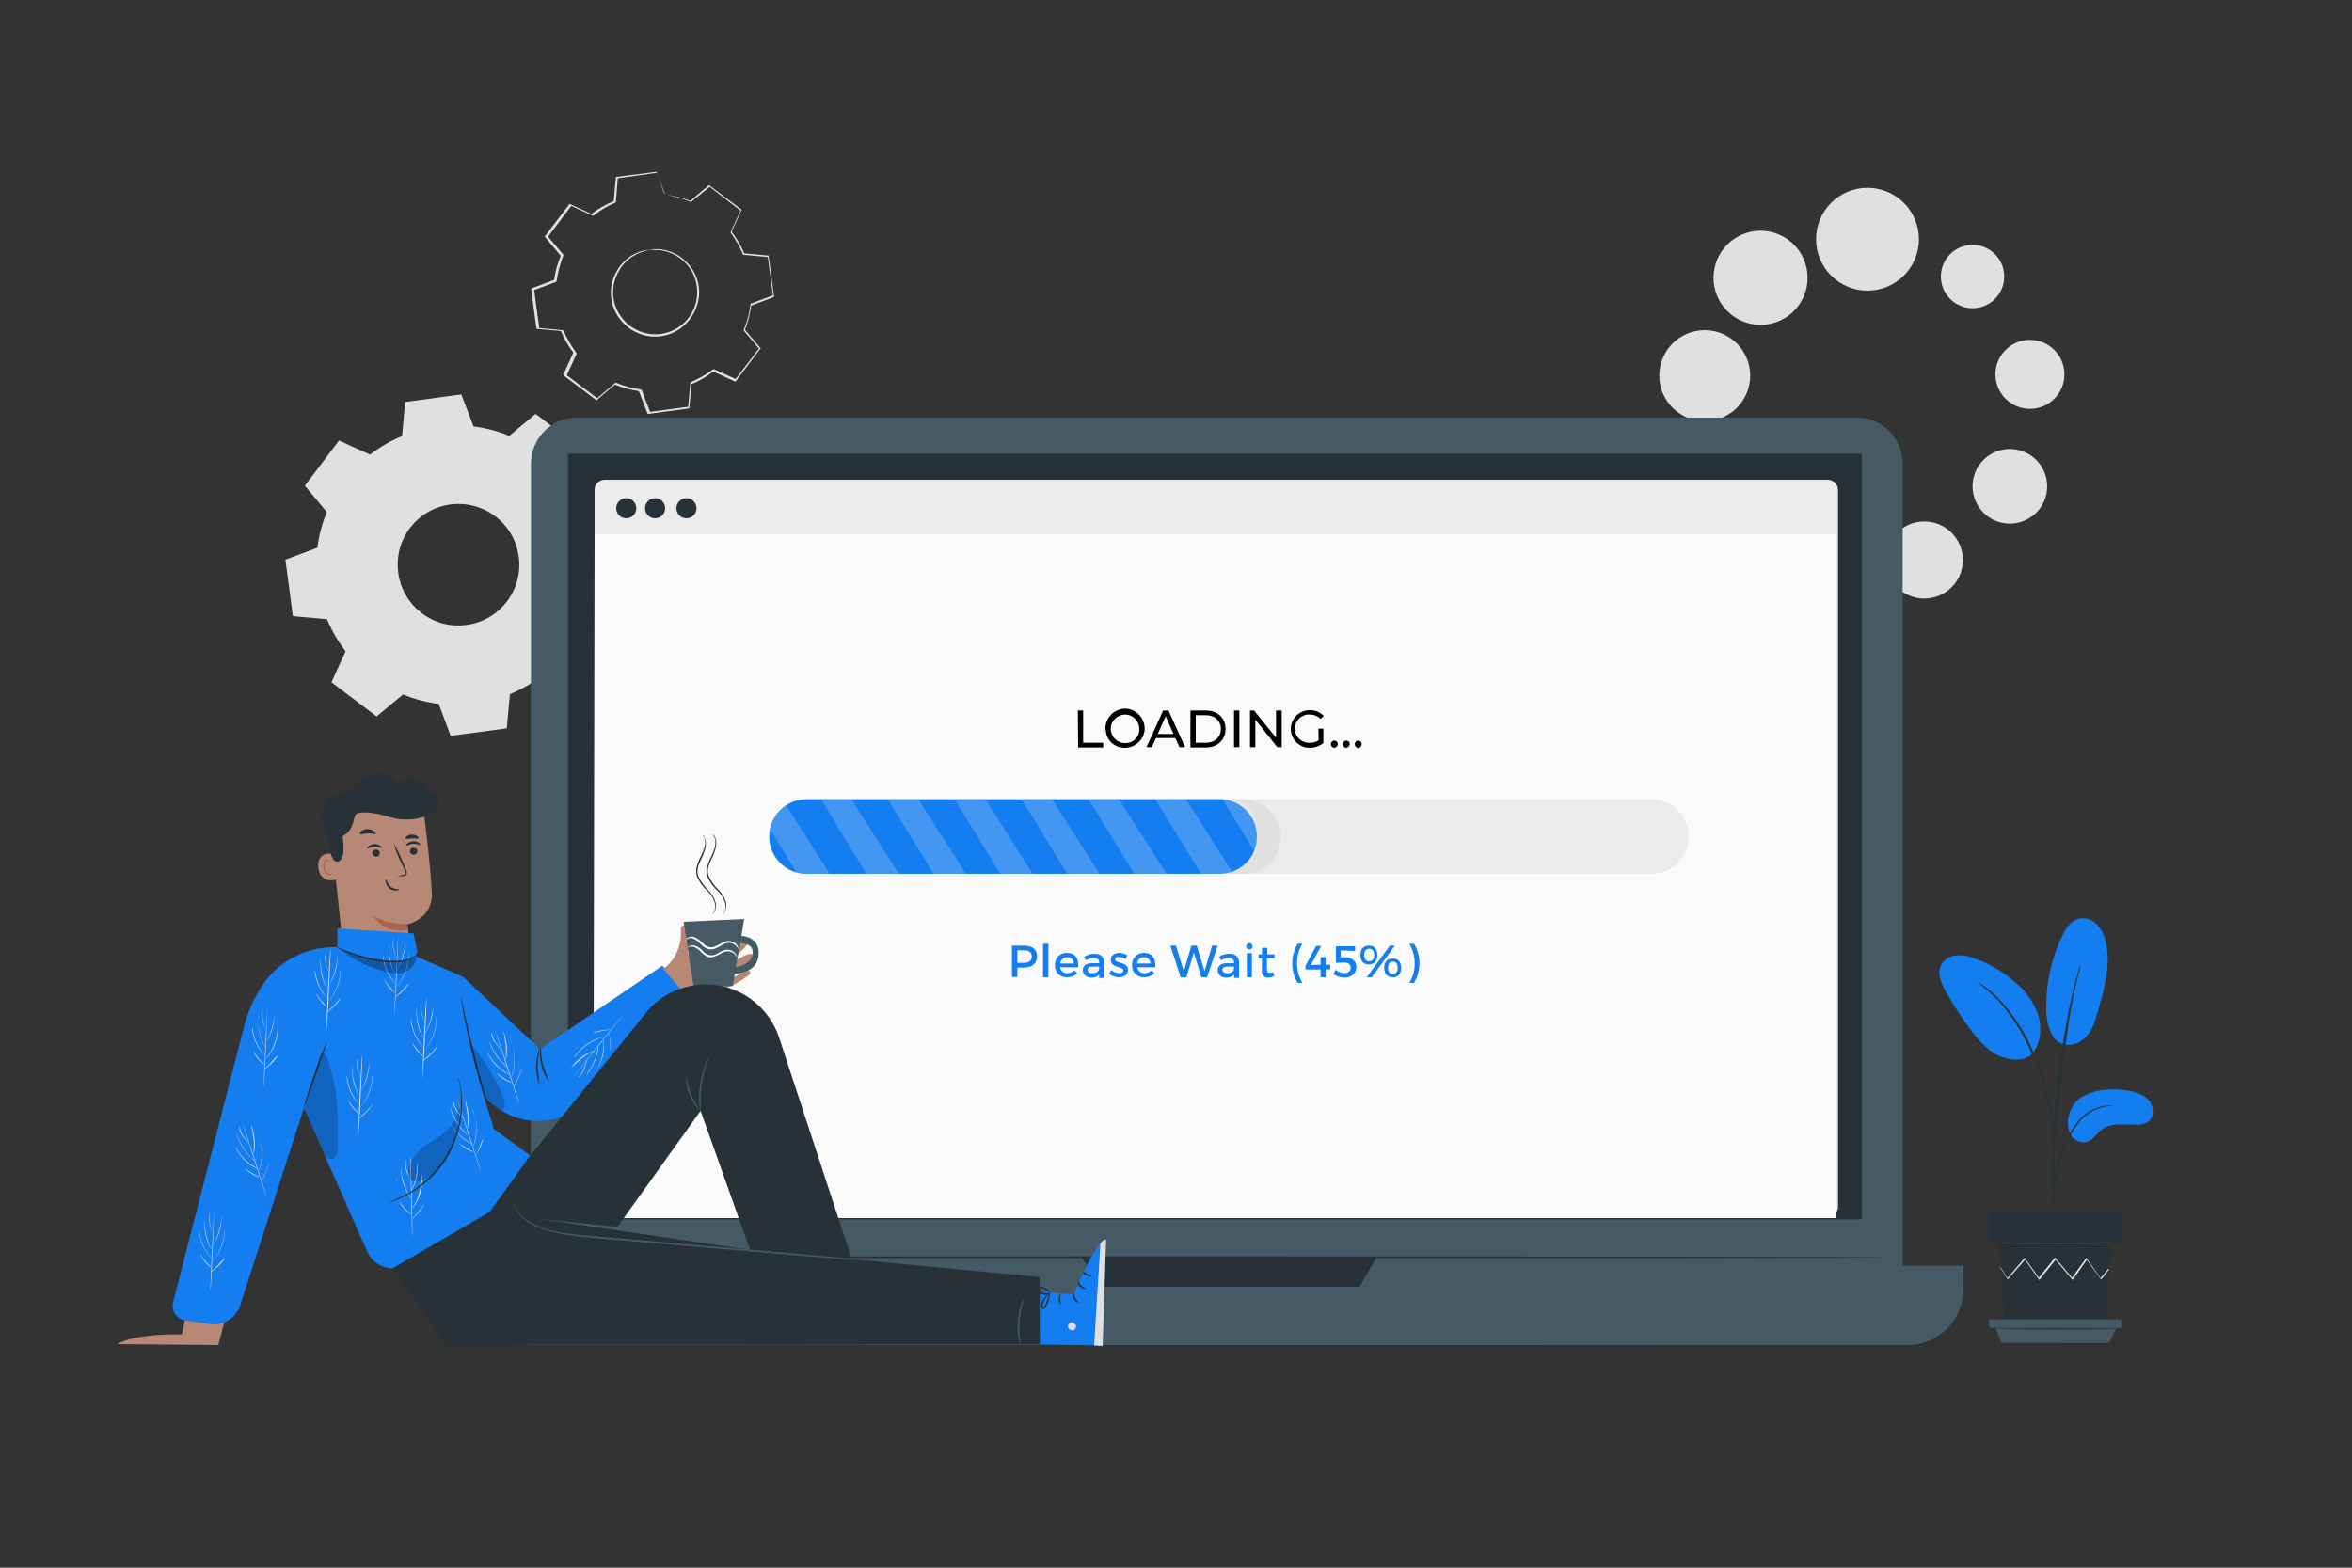 <?xml version="1.0" encoding="utf-8"?>
<!-- Generator: Adobe Illustrator 27.5.0, SVG Export Plug-In . SVG Version: 6.00 Build 0)  -->
<svg version="1.1" id="Layer_1" xmlns="http://www.w3.org/2000/svg" xmlns:xlink="http://www.w3.org/1999/xlink" x="0px" y="0px"
	 viewBox="0 0 750 500" style="enable-background:new 0 0 750 500;" xml:space="preserve">
<rect x="0" y="0" width="750" height="500" fill="#333333" stroke="none"/>
<style type="text/css">
	.st0{fill:#E0E0E0;}
	.st1{fill:none;}
	.st2{fill-rule:evenodd;clip-rule:evenodd;fill:#E0E0E0;}
	.st3{fill:#263238;}
	.st4{fill:#455A64;}
	.st5{fill:#EBEBEB;}
	.st6{fill:#FAFAFA;}
	.st7{clip-path:url(#SVGID_00000080897313867019760860000017360383226098135711_);}
	.st8{fill:#147DEF;}
	.st9{opacity:0.2;}
	.st10{fill:#FFFFFF;}
	.st11{fill:#B78876;}
	.st12{fill:#AA6550;}
	.st13{opacity:0.3;}
</style>
<g id="freepik--background-complete--inject-2">
	
		<ellipse transform="matrix(0.83 -0.557 0.557 0.83 4.602 372.309)" class="st0" cx="613.9" cy="178.6" rx="12.3" ry="12.3"/>
	<circle class="st0" cx="577.3" cy="178.6" r="13.1"/>
	<circle class="st0" cx="549.3" cy="155.4" r="13.9"/>
	<circle class="st0" cx="543.6" cy="119.8" r="14.5"/>
	<circle class="st0" cx="561.4" cy="88.6" r="15"/>
	<circle class="st0" cx="595.5" cy="76.3" r="16.4"/>
	<circle class="st0" cx="640.9" cy="155.1" r="11.9"/>
	<circle class="st0" cx="647.3" cy="119.4" r="11"/>
	<circle class="st0" cx="629" cy="88.2" r="10.1"/>
	<path class="st1" d="M212.2,62.2c2.8,0.3,5.5,1.1,8.1,2.1l5.9-5l10.2,7.7l-3.2,7c1.7,2.2,3.1,4.6,4.2,7.2l7.7,0.7l1.7,12.7
		l-7.2,2.7c-0.3,2.8-1.1,5.5-2.1,8.1l5,5.9l-7.7,10.2l-7-3.2c-2.2,1.7-4.6,3.1-7.2,4.2l-0.7,7.7l-12.7,1.7l-2.7-7.2
		c-2.8-0.3-5.5-1.1-8.1-2.1l-5.9,5l-10.2-7.7l3.2-7c-1.7-2.2-3.1-4.6-4.2-7.2l-7.7-0.7l-1.8-12.7l7.2-2.7c0.4-2.7,1.1-5.4,2.1-8
		l-5-5.9l7.7-10.2l7,3.2c2.2-1.7,4.6-3.1,7.2-4.2l0.7-7.7l12.7-1.7l2.7,7.2L212.2,62.2z M207,79.7c-7.5,1-12.8,7.9-11.7,15.4
		c1,7.5,7.9,12.8,15.4,11.7c7.5-1,12.8-7.9,11.7-15.4c0,0,0,0,0,0C221.4,84,214.5,78.7,207,79.7z"/>
	<path class="st0" d="M207,79.7c1.1-0.2,2.3-0.3,3.4-0.2c5.4,0.5,10,4.2,11.8,9.3c0.8,2.4,1,4.9,0.4,7.4c-0.6,2.7-2,5.2-4,7.2
		c-4.4,4.3-11.1,5.2-16.5,2.2c-2.4-1.3-4.4-3.4-5.7-5.8c-1.2-2.2-1.7-4.7-1.6-7.2c0.1-2.2,0.8-4.3,1.9-6.2c1.6-2.8,4-4.9,7-6
		C204.7,80,205.8,79.8,207,79.7c0,0.1-1.2,0.2-3.2,1c-2.8,1.2-5.2,3.3-6.6,6c-2.2,4-2.3,8.8-0.1,12.8c0.6,1.1,1.4,2.2,2.3,3.1
		c0.9,1,2,1.8,3.2,2.4c5.1,2.8,11.4,1.9,15.6-2.1c1.9-1.8,3.2-4.2,3.8-6.8c0.5-2.3,0.4-4.7-0.3-7c-0.6-2-1.7-3.8-3.2-5.3
		c-2.1-2.2-5-3.6-8-4C209.2,79.8,208.1,79.7,207,79.7z"/>
	<path class="st0" d="M212.2,62.2c0,0-0.1-0.1-0.2-0.5l-0.5-1.3c-0.5-1.2-1.2-3.1-2.1-5.4l0.1,0.1l-12.7,1.8l0.2-0.2
		c-0.2,2.3-0.4,4.9-0.6,7.7v0.1l-0.1,0.1c-2.6,1.1-5,2.5-7.1,4.2l-0.1,0.1l-0.1-0.1l-7-3.2l0.3-0.1l-7.7,10.2v-0.4l5,5.9l0.1,0.2
		l-0.1,0.2c-1,2.6-1.7,5.3-2.1,8v0.2l-0.2,0.1l-7.2,2.7l0.2-0.4c0.5,4,1.1,8.3,1.7,12.7l-0.3-0.3l7.7,0.7h0.2l0.1,0.2
		c1.1,2.5,2.5,4.9,4.1,7.1l0.1,0.2l-0.1,0.2c-1,2.2-2.1,4.6-3.2,7l-0.1-0.5l10.2,7.7h-0.5l5.9-5l0.2-0.2l0.2,0.1
		c2.5,1,5.2,1.8,7.9,2.1l0,0c0.1,0.1-0.3-0.2,0.3,0.3l0,0l0,0l0,0v0.1l0.1,0.2l0.2,0.5l0.3,0.9l0.7,1.8c0.5,1.2,0.9,2.4,1.4,3.6
		l-0.4-0.2l12.7-1.7l-0.3,0.4c0.2-2.6,0.5-5.2,0.7-7.7V122l0.2-0.1c2.5-1.1,4.9-2.5,7.1-4.1l0.2-0.1l0.2,0.1l7,3.2l-0.4,0.1
		l7.8-10.2v0.5c-1.7-2-3.3-4-5-5.9l-0.1-0.2l0.1-0.2c1.1-2.6,1.8-5.3,2.1-8v-0.2l0.2-0.1l7.2-2.7l-0.2,0.3
		c-0.6-4.5-1.2-8.7-1.7-12.7l0.3,0.3l-7.7-0.7H237l-0.1-0.2c-1-2.5-2.4-4.8-4-7l-0.1-0.1L233,74c1.2-2.6,2.2-4.8,3.2-7l0.1,0.3
		l-10.1-7.8h0.2l-6,4.9h-0.1h-0.1c-1.9-0.8-3.9-1.4-6-1.9l-1.5-0.3L212.2,62.2c0.2,0,0.3,0,0.5,0c0.3,0,0.9,0.1,1.5,0.2
		c2.1,0.4,4.1,1,6,1.7h-0.1c1.6-1.4,3.5-3,5.9-5l0.1-0.1l0.1,0.1l10.2,7.7l0.1,0.1l-0.1,0.2c-1,2.2-2,4.5-3.2,7v-0.3
		c1.7,2.2,3.2,4.7,4.2,7.2l-0.2-0.2l7.7,0.7h0.2v0.2c0.6,4,1.1,8.2,1.7,12.7v0.3l-0.2,0.1l-7.2,2.7l0.2-0.3
		c-0.4,2.8-1.1,5.5-2.1,8.2l-0.1-0.4c1.6,1.9,3.3,3.9,5,5.9l0.2,0.2l-0.2,0.2l-7.7,10.2l-0.2,0.2l-0.3-0.1l-7-3.2h0.4
		c-2.2,1.7-4.7,3.2-7.3,4.2l0.2-0.3c-0.2,2.5-0.4,5.1-0.7,7.7v0.3h-0.3l-12.7,1.7h-0.3l-0.1-0.3l-1.4-3.6l-0.7-1.8l-0.3-0.9
		l-0.2-0.4l-0.1-0.2v-0.1v-0.1l0,0l0,0c0.6,0.5,0.2,0.1,0.3,0.2l0,0c-2.8-0.4-5.5-1.1-8.1-2.2l0.4-0.1l-5.9,5l-0.2,0.2l-0.2-0.2
		l-10.2-7.7l-0.2-0.2l0.1-0.3l3.2-7l0.1,0.4c-1.7-2.2-3.2-4.7-4.2-7.3l0.3,0.2l-7.7-0.7h-0.3V105c-0.6-4.4-1.2-8.7-1.7-12.7V92
		l0.3-0.1l7.2-2.7l-0.2,0.3c0.3-2.8,1.1-5.5,2.2-8.1v0.3l-5-6l-0.2-0.2l0.1-0.2c2.7-3.5,5.2-6.9,7.7-10.1l0.1-0.2l0.2,0.1l7,3.2
		h-0.3c2.2-1.7,4.7-3.1,7.3-4.2l-0.1,0.2c0.2-2.8,0.5-5.4,0.7-7.7v-0.2h0.2l12.7-1.6h0.1v0.1l1.9,5.4c0.2,0.6,0.4,1,0.5,1.4
		C212.1,61.8,212.2,62,212.2,62.2z"/>
	<path class="st2" d="M151,136c3.9,0.5,7.7,1.5,11.4,3l8.4-7l14.4,11l-4.5,9.9c2.4,3.1,4.4,6.5,5.9,10.2l10.9,1l2.4,17.9l-10.2,3.8
		c-0.5,3.9-1.5,7.7-3,11.4l7,8.4L182.7,220l-9.9-4.5c-3.1,2.4-6.5,4.4-10.2,5.9l-1,10.9l-17.9,2.4l-3.8-10.2
		c-3.9-0.5-7.7-1.5-11.4-3l-8.4,7l-14.4-10.9l4.5-9.9c-2.4-3.1-4.4-6.5-5.9-10.2l-10.9-1L91,178.5l10.2-3.8c0.5-3.9,1.5-7.7,3-11.4
		l-7-8.4l10.9-14.4l9.9,4.5c3.1-2.4,6.5-4.4,10.2-5.9l1-10.9l17.9-2.4L151,136z M143.6,160.9c-10.6,1.4-18.1,11.2-16.6,21.8
		c1.4,10.6,11.2,18.1,21.8,16.6c10.6-1.4,18.1-11.2,16.6-21.8c0,0,0,0,0,0C164,166.9,154.3,159.5,143.6,160.9L143.6,160.9z"/>
</g>
<g id="freepik--Floor--inject-2">
	<path class="st3" d="M714,429c0,0.1-151.8,0.3-339,0.3S36,429.1,36,429s151.8-0.3,339-0.3S714,428.8,714,429z"/>
</g>
<g id="freepik--Device--inject-2">
	<path class="st4" d="M183.9,133.2h408.2c8,0,14.6,6.5,14.6,14.6v260c0,8-6.5,14.6-14.6,14.6H183.9c-8,0-14.6-6.5-14.6-14.6v-260
		C169.4,139.7,175.9,133.2,183.9,133.2z"/>
	<path class="st4" d="M152.3,403.7h473.8l0,0v7.5c0,9.8-8,17.8-17.8,17.8H170.1c-9.8,0-17.8-8-17.8-17.8V403.7L152.3,403.7z"/>
	<rect x="181.1" y="144.7" class="st3" width="412.6" height="244.2"/>
	<polygon class="st3" points="344.9,401 350.8,410.4 433.5,410.4 439,401 	"/>
	<path class="st5" d="M192.9,153h389.9c1.8,0,3.3,1.5,3.3,3.3v228.6c0,1.8-1.5,3.3-3.3,3.3H192.9c-1.8,0-3.3-1.5-3.3-3.3V156.2
		C189.6,154.4,191.1,153,192.9,153z"/>
	<polygon class="st6" points="585.6,388.5 189.2,388.5 189.6,170.5 585.6,170.5 	"/>
	<path class="st3" d="M222.1,162.1c0,1.8-1.4,3.2-3.2,3.2c-1.8,0-3.2-1.4-3.2-3.2c0-1.8,1.4-3.2,3.2-3.2c0,0,0,0,0,0
		C220.7,158.9,222.1,160.3,222.1,162.1C222.1,162.1,222.1,162.1,222.1,162.1z"/>
	<path class="st3" d="M202.9,162.1c0,1.8-1.4,3.2-3.2,3.2c-1.8,0-3.2-1.4-3.2-3.2c0-1.8,1.4-3.2,3.2-3.2c0,0,0,0,0,0
		C201.5,158.9,202.9,160.3,202.9,162.1C202.9,162.1,202.9,162.1,202.9,162.1z"/>
	<path class="st3" d="M212.1,162.1c0,1.8-1.4,3.2-3.2,3.2s-3.2-1.4-3.2-3.2c0-1.8,1.4-3.2,3.2-3.2l0,0
		C210.7,158.9,212.1,160.3,212.1,162.1z"/>
	<path class="st3" d="M602.9,401c0,0.2-97.1,0.3-216.8,0.3s-216.8-0.1-216.8-0.3s97-0.3,216.8-0.3S602.9,400.9,602.9,401z"/>
	<path class="st5" d="M526.6,278.7H257.2c-6.6,0-11.9-5.3-11.9-11.9l0,0c0-6.6,5.3-11.9,11.9-11.9h269.4c6.6,0,11.9,5.3,11.9,11.9
		l0,0C538.5,273.4,533.2,278.7,526.6,278.7z"/>
	<path class="st0" d="M396.4,278.7H382c-6.6,0.1-12-5.3-12.1-11.9c0-0.1,0-0.1,0-0.2l0,0c-0.1-6.4,5-11.7,11.5-11.8
		c0.1,0,0.2,0,0.3,0l14.7,0.1c6.7,0.1,12.1,5.6,12,12.3l0,0C408.4,273.9,403,278.7,396.4,278.7z"/>
	<g>
		<defs>
			<path id="SVGID_1_" d="M392.3,278.7H257.2c-6.6,0-11.9-5.3-11.9-11.9l0,0c0-6.6,5.3-11.9,11.9-11.9h135.1c4.7,0,8.5,3.8,8.5,8.5
				v6.8C400.9,274.9,397,278.7,392.3,278.7L392.3,278.7z"/>
		</defs>
		<clipPath id="SVGID_00000061444717034326615830000002560477466710246033_">
			<use xlink:href="#SVGID_1_"  style="overflow:visible;"/>
		</clipPath>
		<g style="clip-path:url(#SVGID_00000061444717034326615830000002560477466710246033_);">
			<path class="st8" d="M388.9,278.7H257.2c-6.6,0-11.9-5.3-11.9-11.9l0,0c0-6.6,5.3-11.9,11.9-11.9h131.7c6.6,0,11.9,5.3,11.9,11.9
				l0,0l0,0C400.9,273.4,395.5,278.7,388.9,278.7C388.9,278.7,388.9,278.7,388.9,278.7z"/>
			<g class="st9">
				<polygon class="st10" points="261.8,254.9 276.3,278.7 286.6,278.7 271.5,254.9 				"/>
			</g>
			<g class="st9">
				<polygon class="st10" points="239.7,254.9 254.3,278.7 264.6,278.7 249.4,254.9 				"/>
			</g>
			<g class="st9">
				<polygon class="st10" points="283.1,254.9 297.7,278.7 308,278.7 292.8,254.9 				"/>
			</g>
			<g class="st9">
				<polygon class="st10" points="304.4,254.9 319,278.7 329.3,278.7 314.2,254.9 				"/>
			</g>
			<g class="st9">
				<polygon class="st10" points="325.8,254.9 340.3,278.7 350.6,278.7 335.5,254.9 				"/>
			</g>
			<g class="st9">
				<polygon class="st10" points="347.1,254.9 361.7,278.7 372,278.7 356.8,254.9 				"/>
			</g>
			<g class="st9">
				<polygon class="st10" points="368.4,254.9 383,278.7 393.3,278.7 378.2,254.9 				"/>
			</g>
			<g class="st9">
				<polygon class="st10" points="389.8,254.9 404.4,278.7 414.7,278.7 399.5,254.9 				"/>
			</g>
		</g>
	</g>
	<path class="st8" d="M326.7,301.6c2.5,0,4,1.3,4,3.4s-1.5,3.6-4,3.6h-2.3v3h-1.7v-10H326.7z M324.4,307.1h2.2c1.5,0,2.4-0.7,2.4-2
		s-0.9-2-2.4-2h-2.2V307.1z"/>
	<path class="st8" d="M332.6,311.7V301h1.7v10.7H332.6z"/>
	<path class="st8" d="M343.8,308.5h-5.8c0.2,1.1,1.2,2,2.4,1.9c0.8,0,1.6-0.3,2.2-0.9l0.9,0.9c-0.8,0.9-2,1.3-3.2,1.3
		c-2,0.1-3.8-1.4-3.9-3.4c0-0.2,0-0.3,0-0.5c-0.1-2.1,1.5-3.8,3.5-3.9c0.1,0,0.2,0,0.3,0C343,304,344,305.7,343.8,308.5z
		 M342.4,307.3c0-1.1-0.9-2-2-2c0,0-0.1,0-0.1,0c-1.2,0-2.1,0.8-2.2,2H342.4z"/>
	<path class="st8" d="M350.5,310.8c-0.6,0.7-1.6,1.1-2.5,1c-1.3,0.1-2.5-0.8-2.7-2.1c0-0.1,0-0.2,0-0.2c0-1.4,1-2.3,2.9-2.3h2.3
		v-0.2c0-1-0.6-1.5-1.8-1.5c-0.8,0-1.6,0.3-2.3,0.8l-0.7-1.1c1-0.7,2.1-1,3.3-1c2,0,3.1,1,3.1,2.7v5h-1.6L350.5,310.8z M350.5,309
		v-0.7h-2.1c-1.1,0-1.6,0.3-1.6,1s0.6,1.1,1.5,1.1C349.4,310.5,350.4,309.8,350.5,309L350.5,309z"/>
	<path class="st8" d="M359.5,304.7l-0.6,1.2c-0.7-0.4-1.4-0.7-2.2-0.7c-0.6,0-1.1,0.2-1.1,0.8c0,1.4,4.1,0.6,4.1,3.4
		c0,1.6-1.4,2.3-2.9,2.3c-1.1,0-2.2-0.4-3.1-1.1l0.6-1.2c0.7,0.6,1.6,0.9,2.6,1c0.7,0,1.3-0.2,1.3-0.8c0-1.6-4-0.7-4-3.5
		c0-1.5,1.4-2.2,2.8-2.2C357.8,304,358.8,304.2,359.5,304.7z"/>
	<path class="st8" d="M368.4,308.5h-5.8c0.2,1.1,1.2,2,2.4,1.9c0.8,0,1.6-0.3,2.2-0.9l0.9,0.9c-0.8,0.9-2,1.3-3.2,1.3
		c-2,0.1-3.8-1.4-3.9-3.4c0-0.2,0-0.3,0-0.5c-0.1-2.1,1.5-3.8,3.6-3.9c0.1,0,0.2,0,0.3,0C367.5,304,368.6,305.7,368.4,308.5z
		 M366.9,307.3c0-1.1-0.9-2-2-2c0,0-0.1,0-0.1,0c-1.2,0-2.2,0.8-2.2,2H366.9z"/>
	<path class="st8" d="M383.1,311.7l-2.4-7.9l-2.4,7.9h-1.8l-3.3-10.1h1.8l2.5,8.2l2.4-8.2h1.7l2.5,8.2l2.4-8.2h1.8l-3.4,10.1
		L383.1,311.7z"/>
	<path class="st8" d="M393.5,310.8c-0.6,0.7-1.6,1.1-2.5,1c-1.3,0.1-2.5-0.8-2.7-2.1c0-0.1,0-0.2,0-0.2c0-1.4,1-2.3,2.9-2.3h2.3
		v-0.2c0-1-0.6-1.5-1.8-1.5c-0.8,0-1.6,0.3-2.3,0.8l-0.7-1.1c1-0.7,2.1-1,3.3-1c2,0,3.1,1,3.1,2.7v5h-1.6L393.5,310.8z M393.5,309
		v-0.7h-2.1c-1.1,0-1.6,0.3-1.6,1s0.6,1.1,1.5,1.1C392.5,310.5,393.4,309.8,393.5,309L393.5,309z"/>
	<path class="st8" d="M399.4,301.8c0,0.6-0.4,1-1,1s-1-0.4-1-1s0.4-1,1-1S399.4,301.3,399.4,301.8z M397.6,311.7V304h1.6v7.7
		L397.6,311.7z"/>
	<path class="st8" d="M406.4,311.2c-0.6,0.4-1.2,0.5-1.9,0.6c-1.1,0.1-2.1-0.7-2.1-1.8c0-0.1,0-0.3,0-0.4v-4h-1.1v-1.2h1.1v-2.1h1.7
		v2.1h2.3v1.2H404v3.7c0,0.8,0.3,1,0.8,1c0.4,0,0.8-0.1,1.1-0.3L406.4,311.2z"/>
	<path class="st8" d="M415.3,301c-2.3,3.8-2.3,8.6,0,12.5h-1.5c-2.3-3.8-2.3-8.6,0-12.5H415.3z"/>
	<path class="st8" d="M421.1,307.7v-2.4h1.6v2.4h1.5v1.5h-1.5v2.5h-1.6v-2.5h-4.8V308l3.4-6.3h1.6l-3.3,6.1L421.1,307.7z"/>
	<path class="st8" d="M427.5,303.1v2.2h1.4c2.2,0,3.6,1.3,3.6,3.1c0,2-1.5,3.4-3.7,3.4c-1.3,0-2.5-0.4-3.6-1.1l0.7-1.4
		c0.8,0.7,1.7,1,2.7,1.1c1.3,0,2.1-0.7,2.1-1.8s-0.8-1.6-2.1-1.6c-0.6,0-2,0.1-2.6,0.1v-5.3h6.1v1.5L427.5,303.1z"/>
	<path class="st8" d="M439.2,304.6c0,1.9-1,3-2.7,3s-2.7-1.1-2.7-3s1-3,2.7-3S439.2,302.7,439.2,304.6z M435,304.6
		c0,1.3,0.6,2,1.6,2s1.6-0.8,1.6-2s-0.6-2-1.6-2S435,303.3,435,304.6L435,304.6z M443.2,301.6h1.6l-7.4,10.1h-1.6L443.2,301.6z
		 M446.8,308.7c0,1.9-1,3-2.7,3s-2.7-1.1-2.7-3s1-3,2.7-3S446.8,306.8,446.8,308.7L446.8,308.7z M442.6,308.7c0,1.3,0.6,2,1.5,2
		s1.6-0.7,1.6-2s-0.6-2-1.6-2S442.6,307.4,442.6,308.7L442.6,308.7z"/>
	<path class="st8" d="M450.9,301c2.3,3.8,2.3,8.6,0,12.5h-1.5c2.3-3.8,2.3-8.6,0-12.5H450.9z"/>
	<path d="M343.7,226.6h1.7v10.3h6.4v1.5h-8L343.7,226.6z"/>
	<path d="M352.5,232.5c-0.1-3.4,2.6-6.3,6-6.5c3.4-0.1,6.3,2.6,6.5,6s-2.6,6.3-6,6.5c-0.1,0-0.2,0-0.2,0c-3.3,0.1-6.1-2.4-6.2-5.7
		C352.5,232.7,352.5,232.6,352.5,232.5z M363.3,232.5c0-2.5-2-4.6-4.5-4.6c-2.5,0-4.6,2-4.6,4.5s2,4.6,4.5,4.6c0,0,0,0,0.1,0
		c2.4,0.1,4.5-1.8,4.5-4.3C363.3,232.7,363.3,232.6,363.3,232.5z"/>
	<path d="M374.8,235.4h-6.2l-1.3,2.9h-1.7l5.3-11.7h1.7l5.3,11.7h-1.8L374.8,235.4z M374.2,234.1l-2.5-5.7l-2.5,5.7H374.2z"/>
	<path d="M379.6,226.6h4.9c3.8,0,6.3,2.4,6.3,5.9s-2.6,5.9-6.3,5.9h-4.9V226.6z M384.5,236.9c2.9,0,4.8-1.8,4.8-4.4
		s-1.9-4.4-4.8-4.4h-3.2v8.8H384.5z"/>
	<path d="M393.5,226.6h1.7v11.7h-1.7V226.6z"/>
	<path d="M408.7,226.6v11.7h-1.4l-7-8.8v8.8h-1.7v-11.7h1.3l7,8.7v-8.7H408.7z"/>
	<path d="M420.4,232.4h1.6v4.6c-1.3,1-2.8,1.5-4.4,1.5c-3.3,0-6-2.7-6-6s2.7-6,6-6c1.7-0.1,3.3,0.6,4.5,1.8l-1,1
		c-0.9-0.9-2.1-1.4-3.4-1.4c-2.5-0.2-4.6,1.7-4.8,4.2c-0.2,2.5,1.7,4.6,4.2,4.8c0.2,0,0.4,0,0.6,0c1,0,1.9-0.2,2.8-0.8L420.4,232.4z
		"/>
	<path d="M424.4,237.3c0-0.6,0.5-1.1,1.1-1.1c0,0,0,0,0,0c0.6,0,1.1,0.5,1.1,1.1c0,0,0,0,0,0c0,0.6-0.5,1.1-1.1,1.2c0,0,0,0,0,0
		C424.9,238.5,424.4,238,424.4,237.3C424.4,237.3,424.4,237.3,424.4,237.3z"/>
	<path d="M428.2,237.3c0-0.6,0.5-1.1,1.1-1.1c0,0,0,0,0,0c0.6,0,1.1,0.5,1.1,1.1c0,0,0,0,0,0c0,0.6-0.5,1.1-1.1,1.2c0,0,0,0,0,0
		C428.7,238.5,428.2,238,428.2,237.3C428.2,237.3,428.2,237.3,428.2,237.3z"/>
	<path d="M432,237.3c0-0.6,0.5-1.1,1.1-1.1c0,0,0,0,0,0c0.6,0,1.1,0.5,1.1,1.1c0,0,0,0,0,0.1c0,0.6-0.5,1.1-1.1,1.2c0,0,0,0,0,0
		C432.5,238.5,432,238,432,237.3C432,237.3,432,237.3,432,237.3z"/>
</g>
<g id="freepik--Character--inject-2">
	<polygon class="st11" points="306,428.5 343.6,428.1 340.6,414.7 307.1,412.2 	"/>
	<path class="st8" d="M325,411.7l17.4,1.1c0,0,7-17.3,10.2-17.4l-1,33.8l-27.2-0.7L325,411.7z"/>
	<path class="st0" d="M340.6,423.3c0.2,0.7,0.9,1.1,1.5,1c0.7-0.2,1.1-0.8,1-1.5c-0.2-0.7-0.9-1.1-1.6-1c-0.7,0.2-1.1,1-0.9,1.7"/>
	<path class="st0" d="M351.6,429.3l-2.7-0.2l2-32.4c0,0,0.7-1.5,1.8-1.3L351.6,429.3z"/>
	<path class="st3" d="M342.2,412.3c0.2,0,0.2,0.8,0.7,1.7s1.2,1.3,1.1,1.4s-1-0.1-1.6-1.1S342.1,412.3,342.2,412.3z"/>
	<path class="st3" d="M343.8,408.8c0.2,0,0.4,0.7,1.1,1.3s1.4,0.8,1.4,0.9s-1,0.2-1.8-0.5S343.7,408.8,343.8,408.8z"/>
	<path class="st3" d="M348.1,406.9c0,0.2-0.8,0.4-1.7-0.1s-1.2-1.2-1.1-1.3s0.6,0.4,1.3,0.8S348.1,406.8,348.1,406.9z"/>
	<path class="st3" d="M338.2,412.5c0.1,0.1-0.1,0.8-0.1,1.8s0.3,1.7,0.2,1.8s-0.7-0.6-0.7-1.7S338.1,412.4,338.2,412.5z"/>
	<path class="st3" d="M334.7,412.3c0.1,0.6,0.1,1.1-0.1,1.7c-0.1,0.6-0.3,1.2-0.6,1.8c-0.2,0.3-0.3,0.7-0.5,1
		c-0.1,0.2-0.2,0.4-0.4,0.5c-0.2,0.2-0.6,0.2-0.9,0c-0.2-0.2-0.4-0.4-0.4-0.7c0-0.2,0-0.4,0.1-0.6c0.1-0.3,0.2-0.7,0.4-1
		c0.3-0.6,0.6-1.1,1.1-1.5c0.8-0.8,1.4-1,1.4-1s-0.5,0.4-1.1,1.2c-0.4,0.5-0.7,1-0.9,1.5c-0.1,0.3-0.2,0.7-0.3,1
		c-0.1,0.4-0.1,0.7,0,0.8s0.1,0,0.2,0c0.1-0.1,0.2-0.2,0.3-0.4c0.2-0.3,0.4-0.6,0.5-0.9c0.3-0.5,0.5-1.1,0.7-1.6
		C334.4,413.5,334.5,412.9,334.7,412.3z"/>
	<path class="st3" d="M335,412.6c-0.5,0.3-1.1,0.4-1.6,0.4c-0.6,0-1.2-0.1-1.8-0.3c-0.3-0.1-0.7-0.3-1-0.5c-0.4-0.2-0.8-0.6-0.8-1.1
		c0-0.3,0.2-0.6,0.5-0.7c0.2-0.1,0.4-0.1,0.6-0.1c1-0.1,2.1,0.2,2.9,0.8c0.9,0.7,1,1.4,1,1.4s-0.4-0.5-1.2-1.1
		c-0.5-0.3-1-0.5-1.6-0.6c-0.3,0-0.7,0-1,0c-0.4,0-0.7,0.2-0.6,0.3s0.3,0.5,0.5,0.6c0.3,0.2,0.6,0.3,0.9,0.4
		c0.5,0.2,1.1,0.3,1.7,0.4C334.3,412.6,334.9,412.5,335,412.6z"/>
	<path class="st11" d="M72.5,418l-2.9,11l-32.2-0.3c0,0,4.4-3.3,20.6-3.1l1.6-7.6H72.5z"/>
	<path class="st3" d="M105.5,269c-1-1.8-1.7-3.7-2.3-5.7c-0.6-2-0.6-4,0-6c0.6-2,2.2-3.5,4.2-4.1c1.2-0.3,2.6-0.2,3.7-0.7
		c1.3-0.6,2.2-1.9,3.2-2.9c1.6-1.7,3.7-2.7,6-3.1c1.2-0.2,2.4-0.1,3.5,0.3c1.1,0.5,1.9,1.5,2.2,2.7c1.3-0.6,2.8-1,4.2-1.2
		c1.5-0.2,3,0.1,4.2,1c1.2,0.9,1.7,2.5,1.1,3.9c1.3-0.7,2.9-0.3,3.7,0.8c0.8,1.2,0.8,2.7,0,3.9c-1,1.3-2.4,2.2-3.9,2.5
		c-1.4,0.3-2.9,0.4-4.3,0.1"/>
	<path class="st11" d="M121.4,312.4L121.4,312.4c5.8-0.7,9.9-5.9,9.2-11.7c-0.4-3.2-0.7-5.9-0.7-5.9s8.1-1.7,7.8-9.9s-2.7-27-2.7-27
		l0,0c-9.7-3.6-20.6-1.7-28.5,5l-1.2,1l4.2,39.1c0.6,5.8,5.8,10,11.6,9.4C121.2,312.4,121.3,312.4,121.4,312.4z"/>
	<path class="st12" d="M129.9,294.6c-3.8,0.3-7.6-0.6-10.8-2.5c0,0,2.8,5.8,11,4.6L129.9,294.6z"/>
	<path class="st11" d="M106.8,272.4c-0.2,0-5.7-1.4-5.3,4.2s6,4,6,3.8S106.8,272.4,106.8,272.4z"/>
	<path class="st12" d="M105.7,278.4c0,0-0.1,0.1-0.2,0.2c-0.2,0.1-0.5,0.1-0.7,0.1c-0.8-0.4-1.3-1.2-1.3-2.1c-0.1-0.5,0-1,0.2-1.4
		c0.1-0.4,0.3-0.7,0.7-0.8c0.2-0.1,0.5,0,0.6,0.2c0.1,0.1,0.1,0.3,0.1,0.3s0.1-0.1,0-0.3c0-0.1-0.1-0.3-0.2-0.3
		c-0.2-0.1-0.4-0.1-0.6-0.1c-0.5,0.1-0.9,0.5-1,1c-0.2,0.5-0.3,1.1-0.2,1.6c0,1,0.7,1.9,1.6,2.3c0.3,0.1,0.6,0,0.9-0.2
		C105.7,278.6,105.7,278.4,105.7,278.4z"/>
	<path class="st3" d="M133.1,271.4c0,0.6-0.4,1.2-1.1,1.2c-0.6,0.1-1.2-0.4-1.3-1c0,0,0,0,0,0c0-0.6,0.4-1.2,1.1-1.2
		C132.5,270.3,133.1,270.8,133.1,271.4C133.1,271.4,133.1,271.4,133.1,271.4z"/>
	<path class="st3" d="M134.1,269.5c-0.1,0.2-1.1-0.5-2.3-0.4s-2.1,0.7-2.3,0.6s0.1-0.3,0.4-0.7c0.5-0.4,1.2-0.6,1.8-0.7
		c0.7,0,1.3,0.1,1.9,0.5C134,269.2,134.1,269.4,134.1,269.5z"/>
	<path class="st3" d="M121.1,272c0,0.6-0.4,1.2-1.1,1.2c-0.6,0.1-1.2-0.4-1.3-1c0,0,0,0,0,0c0-0.6,0.4-1.2,1.1-1.2
		C120.5,270.9,121.1,271.4,121.1,272C121.1,272,121.1,272,121.1,272z"/>
	<path class="st3" d="M121.7,270.4c-0.1,0.2-1.1-0.5-2.3-0.4s-2.2,0.8-2.3,0.6s0.1-0.4,0.4-0.7c0.5-0.4,1.2-0.6,1.8-0.7
		c0.7,0,1.3,0.1,1.9,0.5C121.6,270,121.8,270.3,121.7,270.4z"/>
	<path class="st3" d="M126.7,279.5c0.6-0.2,1.3-0.4,2-0.5c0.3,0,0.6-0.1,0.7-0.4c0-0.3-0.1-0.7-0.3-0.9c-0.3-0.8-0.7-1.6-1.1-2.4
		c-1-2-1.8-4.1-2.5-6.3c1.2,1.9,2.2,4,3,6.1l1,2.4c0.2,0.4,0.3,0.8,0.2,1.3c-0.1,0.2-0.3,0.4-0.5,0.5c-0.2,0.1-0.4,0.1-0.5,0.1
		C128.1,279.5,127.4,279.5,126.7,279.5z"/>
	<path class="st3" d="M123.1,280.5c0.2,0,0.3,1.3,1.5,2.3s2.7,0.7,2.7,0.9s-0.3,0.3-0.9,0.3c-0.8,0.1-1.6-0.2-2.2-0.6
		c-0.6-0.5-1-1.1-1.2-1.9C122.8,280.9,123,280.5,123.1,280.5z"/>
	<path class="st3" d="M133.5,267.3c-0.2,0.3-1.1,0-2.1,0.1s-1.9,0.3-2.1,0c-0.1-0.1,0-0.4,0.4-0.7c0.5-0.4,1.1-0.5,1.7-0.5
		c0.6,0,1.2,0.1,1.7,0.5C133.4,266.9,133.6,267.2,133.5,267.3z"/>
	<path class="st3" d="M119.8,265.9c-0.1,0.2-0.5,0.1-0.9,0c-0.5-0.1-1-0.1-1.6-0.1c-0.5,0-1,0.1-1.6,0.2c-0.4,0.1-0.7,0.1-0.9,0
		s0-0.5,0.4-0.9c0.6-0.5,1.3-0.7,2-0.7c0.7,0,1.4,0.2,2,0.7C119.8,265.4,119.9,265.7,119.8,265.9z"/>
	<path class="st3" d="M135.6,260.4c-3.9,1.3-8.1,1.3-12,0c-4.3-1.4-9.2-1.7-10.1-0.7s-0.5,5.1-4.3,7c0,0,1.5,7.9-1.7,8.1
		s-3.1-12.4-3.1-12.4l7.2-5l8.2-2.9l7.9-1.2l7.7,1.1L135.6,260.4z"/>
	<path class="st8" d="M147.6,311.5l24.6,23.1l39-26.6l12.2,14L186,352c-3.8,3.4-8.6,5.3-13.6,5.5l0,0c-6.9,0.3-13.5-2.7-17.9-8
		l-13.2-11.1L147.6,311.5z"/>
	<path class="st8" d="M124.7,301.6l22.9,9.9l-0.8,6.3l10.6,42.2l11.6,8.5l-9.6,14.1c-2.2,3.2-5,5.8-8.3,7.8L128.4,404
		c-4.4,1.6-9.4-0.5-11.3-4.8l-20.2-45.8l-20.3,62.9c-1.3,4.1-5.4,6.6-9.6,6l-8-1.2c-2.5-0.4-4.3-2.7-3.9-5.3c0-0.2,0.1-0.3,0.1-0.5
		l22.7-88.2c1.2-4.6,3.1-8.9,5.8-12.9c4.9-7.4,13.2-11.9,22.1-12.1L124.7,301.6z"/>
	<path class="st8" d="M132.8,302.3l-0.9-4.6l-24.3-1.6v6.1c0.2,1.7,3,1.2,5.6,2.3l11.9,2.4C128.1,307.1,134.2,306,132.8,302.3z"/>
	<path class="st3" d="M157.8,360.3c-0.3-0.5-0.5-1.1-0.6-1.6c-0.4-1-0.9-2.6-1.5-4.5c-1.2-3.8-2.8-9-4.3-14.9s-2.7-11.2-3.4-15.1
		c-0.4-2-0.7-3.5-0.8-4.6c-0.1-0.6-0.2-1.1-0.2-1.7c0.2,0.5,0.3,1.1,0.4,1.7c0.3,1.2,0.6,2.7,1,4.6c0.9,3.9,2.1,9.2,3.6,15.1
		s3,11.1,4.1,14.9c0.5,1.8,1,3.4,1.3,4.5C157.5,359.2,157.6,359.7,157.8,360.3z"/>
	<path class="st3" d="M104.2,332.5c-0.2,1.1-0.6,2.1-1,3.1c-0.7,2.1-1.6,4.6-2.6,7.5s-1.9,5.4-2.6,7.5c-0.3,1.1-0.7,2.1-1.2,3.1
		c0.2-1.1,0.4-2.2,0.8-3.2c0.6-2,1.4-4.6,2.5-7.6s2-5.6,2.8-7.5C103.2,334.5,103.7,333.5,104.2,332.5z"/>
	<g class="st9">
		<path d="M96.8,353.5c2,4.4,3.9,8.8,5.8,13.3c0.3,0.7,0.7,1.4,1.2,2c0.5,0.6,1.3,0.9,2.1,0.8c1.4-0.3,1.8-2.2,1.8-3.6
			c0.3-9.7,0-19.6-3.4-28.6c-0.2-0.7-0.7-1.4-1.4-1.4s-0.9,0.8-1.1,1.4l-4.7,17"/>
	</g>
	<g class="st9">
		<path d="M159.8,354.4c0.8-0.5,1.2-1.4,1.2-2.3c-0.1-0.9-0.3-1.8-0.7-2.6c-2.6-6.2-6.2-11.9-10.6-17l4.8,17L159.8,354.4z"/>
	</g>
	<path class="st0" d="M84.1,346.8c-0.1,0,0.2-5.8,0.5-12.9s0.7-12.9,0.7-12.9s-0.2,5.8-0.5,12.9S84.1,346.8,84.1,346.8z"/>
	<path class="st0" d="M88.6,326.7c0,0.2,0.1,0.3,0.1,0.5c0,0.4,0,0.9,0,1.3c-0.2,2.9-1.2,5.7-2.9,8c-0.3,0.4-0.5,0.7-0.8,1
		c-0.1,0.1-0.2,0.2-0.3,0.3c0,0,0.4-0.5,1-1.4c1.6-2.4,2.6-5.1,2.8-8C88.6,327.4,88.5,326.7,88.6,326.7z"/>
	<path class="st0" d="M80.4,327.5c0,0,0.1,0.6,0.3,1.5c0.2,1.2,0.6,2.4,1.1,3.6c0.5,1.1,1.2,2.2,1.9,3.2c0.6,0.8,1,1.2,1,1.2
		c-0.1-0.1-0.2-0.2-0.3-0.3c-0.3-0.3-0.5-0.6-0.8-0.9c-0.8-1-1.5-2.1-2-3.2c-0.5-1.2-0.9-2.4-1.1-3.6c-0.1-0.4-0.1-0.8-0.1-1.1
		C80.4,327.8,80.4,327.7,80.4,327.5z"/>
	<path class="st0" d="M87.5,323.3c0,0.1,0,0.3,0,0.4c0,0.3,0,0.7,0,1c-0.1,1.1-0.3,2.2-0.6,3.3c-0.3,1.1-0.8,2.1-1.3,3.1
		c-0.2,0.3-0.3,0.6-0.5,0.9c-0.1,0.1-0.1,0.2-0.2,0.3c0,0,0.2-0.5,0.6-1.2c0.5-1,0.9-2,1.2-3c0.3-1.1,0.5-2.2,0.7-3.3
		C87.4,324.3,87.5,323.8,87.5,323.3z"/>
	<path class="st0" d="M82.3,324c0,0,0,0.6,0,1.6c0,1.3,0.2,2.6,0.5,3.8c0.3,1.2,0.7,2.4,1.3,3.6c0.4,0.9,0.7,1.4,0.7,1.4
		c-0.1-0.1-0.2-0.2-0.2-0.4c-0.2-0.2-0.3-0.6-0.6-1c-0.6-1.2-1-2.4-1.3-3.6c-0.3-1.3-0.4-2.5-0.4-3.8c0-0.4,0-0.8,0.1-1.2
		C82.2,324.3,82.2,324.1,82.3,324z"/>
	<path class="st0" d="M83.9,322.1c0,0-0.1,0.4-0.2,0.9c-0.1,0.8,0,1.5,0.1,2.2c0.4,1.7,1,3.1,1,3.1c-0.2-0.3-0.3-0.6-0.4-0.9
		c-0.3-0.7-0.6-1.4-0.7-2.2c-0.2-0.8-0.2-1.6-0.1-2.3C83.7,322.7,83.8,322.4,83.9,322.1z"/>
	<path class="st0" d="M80.8,335.2c0.1,0,0.6,1.1,1.6,2.3s1.9,2,1.9,2.1c-0.2-0.1-0.5-0.3-0.7-0.5c-1-0.9-1.8-1.9-2.5-3.1
		C81,335.8,80.9,335.5,80.8,335.2z"/>
	<path class="st0" d="M88.7,336.5c-0.1,0.3-0.3,0.5-0.5,0.8c-0.5,0.6-0.9,1.2-1.5,1.7c-0.5,0.5-1.1,1.1-1.7,1.5
		c-0.2,0.2-0.5,0.4-0.8,0.5c0.2-0.2,0.4-0.5,0.7-0.6c0.4-0.4,1-0.9,1.6-1.6s1.1-1.2,1.5-1.7C88.2,337,88.4,336.8,88.7,336.5z"/>
	<path class="st0" d="M67.1,411.4c-0.1,0,0.2-5.8,0.5-12.9s0.7-12.9,0.7-12.9s-0.2,5.8-0.5,12.9S67.2,411.4,67.1,411.4z"/>
	<path class="st0" d="M71.6,391.4c0,0.2,0,0.3,0,0.5c0,0.4,0,0.9,0,1.3c-0.2,2.9-1.2,5.7-2.9,8c-0.3,0.4-0.5,0.7-0.8,1
		c-0.1,0.1-0.2,0.2-0.3,0.3c0,0,0.4-0.5,1.1-1.4c0.8-1.2,1.5-2.5,1.9-3.8c0.5-1.3,0.8-2.7,0.9-4.2C71.6,392.1,71.6,391.4,71.6,391.4
		z"/>
	<path class="st0" d="M63.4,392.2c0,0,0.1,0.6,0.3,1.5c0.5,2.5,1.5,4.8,3.1,6.8c0.6,0.8,1,1.2,1,1.2c-0.1-0.1-0.2-0.2-0.3-0.3
		c-0.3-0.3-0.5-0.5-0.8-0.9c-1.6-2-2.7-4.3-3.1-6.9c-0.1-0.4-0.1-0.8-0.1-1.1C63.4,392.5,63.4,392.3,63.4,392.2z"/>
	<path class="st0" d="M70.6,388c0,0,0,0.1,0,0.4s0,0.6,0,1c-0.2,2.3-0.8,4.5-1.9,6.4c-0.2,0.4-0.4,0.7-0.5,0.9
		c-0.1,0.1-0.1,0.2-0.2,0.3c0,0,0.2-0.5,0.6-1.2c0.5-1,0.9-2,1.2-3.1c0.3-1.1,0.5-2.2,0.7-3.3C70.5,388.5,70.5,388,70.6,388z"/>
	<path class="st0" d="M65.3,388.7c0,0,0,0.6,0,1.6c0,1.3,0.2,2.6,0.5,3.8c0.3,1.2,0.7,2.5,1.2,3.6c0.4,0.9,0.7,1.4,0.7,1.4
		s-0.1-0.1-0.2-0.4c-0.2-0.3-0.4-0.7-0.6-1c-0.6-1.2-1-2.4-1.3-3.6c-0.3-1.3-0.4-2.6-0.4-3.9c0-0.4,0-0.8,0.1-1.2
		C65.2,388.9,65.2,388.8,65.3,388.7z"/>
	<path class="st0" d="M67,386.8c0,0-0.1,0.4-0.2,0.9c-0.1,0.8,0,1.5,0.1,2.3c0.4,1.7,1,3.1,1,3.1c-0.2-0.3-0.3-0.6-0.4-0.9
		c-0.3-0.7-0.6-1.4-0.7-2.2c-0.2-0.8-0.2-1.5-0.1-2.3C66.8,387.4,66.8,387,67,386.8z"/>
	<path class="st0" d="M63.9,399.9c0,0,0.6,1.1,1.6,2.3s1.9,2,1.9,2.1c-0.2-0.1-0.5-0.3-0.7-0.5c-0.5-0.4-1-0.9-1.4-1.5
		c-0.4-0.5-0.8-1.1-1.1-1.7C64,400.4,63.9,400.1,63.9,399.9z"/>
	<path class="st0" d="M71.7,401.2c-0.1,0.3-0.3,0.5-0.5,0.8c-0.5,0.6-0.9,1.2-1.5,1.7c-0.5,0.5-1.1,1.1-1.7,1.5
		c-0.2,0.2-0.5,0.4-0.8,0.5c0.2-0.2,0.4-0.5,0.7-0.6c0.4-0.4,1-0.9,1.6-1.6s1.1-1.2,1.5-1.7C71.2,401.6,71.4,401.4,71.7,401.2z"/>
	<path class="st0" d="M104.1,328.5c-0.1,0,0.2-5.8,0.5-12.9s0.7-12.9,0.8-12.9s-0.2,5.8-0.5,12.9S104.2,328.5,104.1,328.5z"/>
	<path class="st0" d="M108.6,308.4c0,0.2,0,0.3,0,0.5c0,0.4,0,0.9,0,1.3c-0.2,2.9-1.2,5.7-2.9,8c-0.3,0.3-0.5,0.7-0.8,1
		c-0.1,0.1-0.2,0.2-0.3,0.3c0,0,0.4-0.5,1.1-1.4c1.6-2.4,2.6-5.1,2.8-8C108.6,309.1,108.6,308.4,108.6,308.4z"/>
	<path class="st0" d="M100.4,309.3c0,0,0.1,0.6,0.3,1.5c0.2,1.2,0.6,2.4,1.1,3.6c0.5,1.1,1.2,2.2,1.9,3.2c0.6,0.8,1,1.2,1,1.2
		c-0.1-0.1-0.2-0.2-0.3-0.3c-0.3-0.3-0.5-0.6-0.8-0.9c-0.8-1-1.5-2.1-2-3.2c-0.5-1.2-0.9-2.4-1.1-3.6c-0.1-0.5-0.1-0.9-0.1-1.1
		C100.4,309.5,100.4,309.4,100.4,309.3z"/>
	<path class="st0" d="M107.6,305c0,0,0,0.1,0,0.4s0,0.6,0,1c-0.1,1.1-0.3,2.2-0.6,3.3c-0.3,1.1-0.7,2.1-1.3,3.1
		c-0.2,0.4-0.4,0.7-0.5,0.9s-0.2,0.3-0.2,0.3s0.2-0.5,0.6-1.2c0.5-1,0.9-2,1.2-3.1c0.3-1.1,0.5-2.2,0.7-3.3
		C107.5,305.6,107.5,305,107.6,305z"/>
	<path class="st0" d="M102.3,305.7c0,0,0,0.6,0,1.6c0,1.3,0.2,2.6,0.5,3.8c0.3,1.2,0.7,2.5,1.2,3.6c0.4,0.9,0.7,1.4,0.7,1.4
		c-0.1-0.1-0.2-0.2-0.2-0.4c-0.2-0.3-0.4-0.7-0.6-1c-0.6-1.2-1-2.4-1.3-3.6c-0.3-1.3-0.4-2.6-0.4-3.9c0-0.5,0-0.9,0.1-1.2
		C102.2,306,102.2,305.9,102.3,305.7z"/>
	<path class="st0" d="M104,303.8c0,0-0.1,0.4-0.2,0.9c-0.1,0.8,0,1.5,0.1,2.3c0.4,1.7,1,3.1,1,3.1c-0.2-0.3-0.3-0.5-0.4-0.9
		c-0.3-0.7-0.6-1.4-0.7-2.2c-0.2-0.8-0.2-1.5-0.1-2.3C103.8,304.4,103.8,304.1,104,303.8z"/>
	<path class="st0" d="M100.9,316.9c0,0,0.6,1.1,1.6,2.3s1.9,2,1.9,2.1c-0.2-0.1-0.5-0.3-0.7-0.5c-1-0.9-1.8-1.9-2.5-3.1
		C101,317.5,100.9,317.2,100.9,316.9z"/>
	<path class="st0" d="M108.7,318.3c-0.1,0.3-0.3,0.5-0.5,0.8c-0.5,0.6-0.9,1.2-1.5,1.7c-0.5,0.5-1.1,1.1-1.7,1.5
		c-0.2,0.2-0.5,0.4-0.8,0.5c0.2-0.2,0.4-0.5,0.7-0.6c0.4-0.4,1-0.9,1.6-1.5s1.1-1.2,1.5-1.7C108.2,318.7,108.5,318.5,108.7,318.3z"
		/>
	<path class="st0" d="M125.8,323.9c-0.1,0,0.2-5.8,0.5-12.9S127,298,127,298s-0.2,5.8-0.5,12.9S125.8,323.9,125.8,323.9z"/>
	<path class="st0" d="M130.3,303.8c0,0.2,0,0.3,0,0.5c0,0.3,0,0.8,0,1.3c-0.2,2.9-1.2,5.7-2.9,8c-0.3,0.3-0.5,0.7-0.8,1
		c-0.2,0.2-0.3,0.4-0.3,0.3s0.4-0.5,1.1-1.4c1.6-2.4,2.6-5.1,2.8-8C130.3,304.5,130.2,303.8,130.3,303.8z"/>
	<path class="st0" d="M122.1,304.6c0,0,0.1,0.6,0.3,1.5c0.2,1.2,0.6,2.4,1.1,3.6c0.5,1.1,1.2,2.2,1.9,3.2c0.6,0.8,1,1.2,1,1.2
		c-0.1-0.1-0.2-0.2-0.3-0.3c-0.2-0.2-0.5-0.5-0.8-0.9c-0.8-1-1.5-2.1-2-3.2c-0.5-1.2-0.9-2.4-1.1-3.6c-0.1-0.5-0.1-0.9-0.1-1.1
		C122.1,304.9,122.1,304.8,122.1,304.6z"/>
	<path class="st0" d="M129.2,300.4c0,0.1,0,0.2,0,0.4c0,0.2,0,0.6,0,1c-0.1,1.1-0.3,2.2-0.6,3.3c-0.3,1.1-0.8,2.1-1.3,3.1
		c-0.2,0.3-0.3,0.6-0.5,0.9c-0.1,0.2-0.2,0.3-0.2,0.3s0.2-0.5,0.6-1.2c1-2,1.6-4.2,1.9-6.4C129.2,300.9,129.2,300.4,129.2,300.4z"/>
	<path class="st0" d="M124,301.1c0,0,0,0.6,0,1.6c0,1.3,0.2,2.6,0.5,3.8c0.3,1.2,0.7,2.5,1.2,3.6c0.4,0.9,0.7,1.4,0.7,1.4
		c-0.1-0.1-0.2-0.2-0.2-0.4c-0.2-0.2-0.3-0.6-0.6-1c-0.6-1.2-1-2.4-1.3-3.6c-0.3-1.3-0.4-2.6-0.4-3.9c0-0.4,0-0.8,0.1-1.2
		C123.9,301.4,124,301.2,124,301.1z"/>
	<path class="st0" d="M125.6,299.2c0,0-0.1,0.4-0.2,0.9c-0.1,0.8,0,1.5,0.1,2.3c0.4,1.7,1,3.1,1,3.1c-0.2-0.3-0.3-0.6-0.4-0.9
		c-0.3-0.7-0.6-1.4-0.7-2.2c-0.2-0.8-0.2-1.6-0.1-2.3C125.4,299.8,125.5,299.5,125.6,299.2z"/>
	<path class="st0" d="M122.5,312.3c0.1,0,0.6,1.1,1.6,2.3s1.9,2,1.9,2.1c-0.2-0.1-0.5-0.3-0.7-0.5c-0.5-0.4-1-0.9-1.4-1.5
		c-0.4-0.5-0.8-1.1-1.1-1.7C122.7,312.8,122.6,312.6,122.5,312.3z"/>
	<path class="st0" d="M130.4,313.6c-0.1,0.3-0.3,0.6-0.5,0.8c-0.4,0.6-0.9,1.2-1.5,1.7c-0.5,0.5-1.1,1.1-1.7,1.5
		c-0.2,0.2-0.5,0.4-0.8,0.5c0.2-0.2,0.4-0.5,0.7-0.6c0.4-0.4,1-0.9,1.6-1.5c0.6-0.6,1.1-1.2,1.5-1.7
		C129.9,314.1,130.1,313.8,130.4,313.6z"/>
	<path class="st0" d="M134.7,344.1c-0.1,0,0.2-5.8,0.5-12.9s0.7-12.9,0.8-12.9s-0.2,5.8-0.5,12.9S134.7,344.1,134.7,344.1z"/>
	<path class="st0" d="M139.2,324c0,0.2,0,0.3,0,0.5c0,0.4,0,0.9,0,1.3c-0.2,2.9-1.2,5.7-2.9,8c-0.3,0.3-0.5,0.7-0.8,1
		c-0.1,0.1-0.2,0.2-0.3,0.3c0,0,0.4-0.5,1.1-1.4c1.6-2.4,2.6-5.1,2.8-8C139.2,324.7,139.1,324,139.2,324z"/>
	<path class="st0" d="M131,324.9c0,0,0.1,0.6,0.3,1.5c0.2,1.2,0.6,2.4,1.1,3.6c0.5,1.1,1.2,2.2,1.9,3.2c0.6,0.8,1,1.2,1,1.2
		c-0.1-0.1-0.2-0.2-0.3-0.3c-0.2-0.2-0.5-0.5-0.8-0.9c-0.8-1-1.5-2.1-2-3.2c-0.5-1.2-0.9-2.4-1.1-3.6c-0.1-0.5-0.1-0.9-0.1-1.1
		C131,325.1,131,325,131,324.9z"/>
	<path class="st0" d="M138.1,320.6c0,0,0,0.1,0,0.4s0,0.6,0,1c-0.1,1.1-0.3,2.2-0.6,3.3c-0.3,1.1-0.8,2.1-1.3,3.1
		c-0.2,0.4-0.4,0.7-0.5,0.9s-0.2,0.3-0.2,0.3s0.2-0.5,0.6-1.2c0.5-1,0.9-2,1.2-3.1c0.3-1.1,0.5-2.2,0.7-3.3
		C138.1,321.2,138.1,320.6,138.1,320.6z"/>
	<path class="st0" d="M132.9,321.3c0,0,0,0.6,0,1.6c0,1.3,0.2,2.6,0.5,3.8c0.3,1.2,0.7,2.5,1.2,3.6c0.4,0.9,0.7,1.4,0.7,1.4
		s-0.1-0.1-0.2-0.4c-0.2-0.3-0.4-0.7-0.6-1c-0.6-1.2-1-2.4-1.3-3.6c-0.3-1.3-0.4-2.6-0.4-3.9c0-0.4,0-0.8,0.1-1.2
		C132.8,321.6,132.8,321.5,132.9,321.3z"/>
	<path class="st0" d="M134.5,319.4c0,0-0.1,0.4-0.2,0.9c-0.1,0.8,0,1.5,0.1,2.3c0.4,1.7,1,3.1,1,3.1c-0.2-0.3-0.3-0.6-0.4-0.9
		c-0.3-0.7-0.6-1.4-0.7-2.2c-0.2-0.8-0.2-1.5-0.1-2.3C134.3,320,134.4,319.7,134.5,319.4z"/>
	<path class="st0" d="M131.5,332.5c0,0,0.6,1.1,1.6,2.3s1.9,2,1.9,2.1c-0.2-0.1-0.5-0.3-0.7-0.5c-0.5-0.4-1-0.9-1.4-1.4
		c-0.4-0.5-0.8-1.1-1.1-1.7C131.6,333.1,131.5,332.8,131.5,332.5z"/>
	<path class="st0" d="M139.3,333.9c-0.1,0.3-0.3,0.5-0.5,0.8c-0.5,0.6-0.9,1.2-1.5,1.7c-0.5,0.5-1.1,1.1-1.7,1.5
		c-0.2,0.2-0.5,0.4-0.8,0.5c0.2-0.2,0.4-0.5,0.7-0.6c0.4-0.4,1-0.9,1.6-1.5s1.1-1.2,1.5-1.7C138.8,334.3,139,334.1,139.3,333.9z"/>
	<path class="st0" d="M165.6,352.1c-0.1,0-1.9-5.5-4.1-12.3s-3.9-12.3-3.9-12.3s1.9,5.5,4.1,12.3S165.7,352.1,165.6,352.1z"/>
	<path class="st0" d="M162.7,331.8c0.1,0.1,0.2,0.3,0.2,0.4c0.2,0.4,0.3,0.8,0.5,1.2c0.4,1.4,0.7,2.8,0.7,4.3c0,1.4-0.2,2.9-0.5,4.3
		c-0.1,0.4-0.3,0.8-0.4,1.2c-0.1,0.2-0.1,0.3-0.2,0.4c0,0,0.2-0.6,0.5-1.7c0.3-1.4,0.5-2.8,0.5-4.2c0-1.4-0.2-2.8-0.6-4.2
		C162.9,332.4,162.7,331.8,162.7,331.8z"/>
	<path class="st0" d="M155.3,335.4c0,0,0.3,0.5,0.8,1.4c0.7,1.1,1.5,2.1,2.3,2.9c0.9,0.9,1.9,1.7,2.9,2.3c0.8,0.5,1.4,0.8,1.4,0.8
		c-0.1,0-0.3-0.1-0.4-0.1c-0.3-0.2-0.7-0.3-1-0.5c-1.1-0.6-2.1-1.4-3-2.3c-0.9-0.9-1.7-1.9-2.3-3c-0.2-0.3-0.4-0.7-0.5-1
		C155.4,335.7,155.4,335.6,155.3,335.4z"/>
	<path class="st0" d="M160.5,329c0.1,0.1,0.1,0.2,0.2,0.3c0.1,0.3,0.2,0.7,0.3,1c0.3,1.1,0.5,2.2,0.6,3.3c0.1,1.1,0,2.3-0.1,3.4
		c-0.1,0.4-0.1,0.8-0.2,1c0,0.1-0.1,0.2-0.1,0.4c0,0,0.1-0.5,0.1-1.4c0.1-1.1,0.1-2.2,0-3.4c-0.1-1.1-0.3-2.2-0.5-3.3
		C160.6,329.5,160.5,329,160.5,329z"/>
	<path class="st0" d="M155.8,331.5c0,0,0.2,0.6,0.6,1.5c1,2.4,2.4,4.5,4.3,6.3c0.7,0.7,1.2,1.1,1.2,1.1c-0.1-0.1-0.3-0.1-0.4-0.2
		c-0.3-0.2-0.6-0.5-0.9-0.8c-1.9-1.8-3.4-3.9-4.3-6.4c-0.2-0.5-0.3-0.9-0.4-1.1C155.9,331.8,155.8,331.6,155.8,331.5z"/>
	<path class="st0" d="M156.7,329.1c0,0,0,0.4,0.2,0.9c0.2,0.7,0.5,1.4,0.9,2.1c1,1.5,2.1,2.5,2,2.5c-0.3-0.2-0.5-0.4-0.7-0.6
		c-0.5-0.6-1-1.2-1.5-1.8c-0.4-0.6-0.7-1.4-0.9-2.1C156.7,329.8,156.7,329.4,156.7,329.1z"/>
	<path class="st0" d="M158.5,342.4c0,0,1,0.8,2.3,1.6s2.5,1.2,2.5,1.3c-0.3,0-0.5-0.1-0.8-0.2c-0.6-0.2-1.2-0.5-1.8-0.9
		c-0.6-0.3-1.1-0.7-1.6-1.2C158.8,342.9,158.6,342.7,158.5,342.4z"/>
	<path class="st0" d="M166.3,340.9c0,0.3-0.1,0.6-0.2,0.9c-0.2,0.7-0.5,1.4-0.8,2.1c-0.3,0.7-0.6,1.4-1,2c-0.1,0.3-0.3,0.5-0.5,0.8
		c0.1-0.3,0.2-0.6,0.4-0.9c0.3-0.5,0.6-1.2,1-2s0.6-1.5,0.8-2.1C166,341.5,166.1,341.2,166.3,340.9z"/>
	<path class="st0" d="M198.6,323.9c0,0-3.6,4.5-8.1,10.1s-8.2,10-8.2,10s3.6-4.5,8.1-10.1S198.6,323.8,198.6,323.9z"/>
	<path class="st0" d="M183.1,337.3c0.1-0.1,0.2-0.3,0.2-0.4c0.2-0.4,0.5-0.7,0.8-1.1c1.9-2.2,4.3-3.9,7.1-4.8
		c0.4-0.1,0.8-0.2,1.3-0.3c0.2,0,0.3-0.1,0.5-0.1c0,0-0.7,0.2-1.7,0.5c-1.3,0.5-2.6,1.1-3.8,1.9c-1.2,0.8-2.3,1.8-3.2,2.8
		C183.5,336.8,183.2,337.4,183.1,337.3z"/>
	<path class="st0" d="M190.2,341.5c0,0,0.3-0.5,0.7-1.4c0.5-1.1,0.9-2.3,1.2-3.6c0.3-1.2,0.4-2.5,0.4-3.7c0-1-0.1-1.6-0.1-1.6
		c0,0.1,0.1,0.3,0.1,0.4c0.1,0.4,0.1,0.8,0.1,1.1c0.1,1.3,0,2.5-0.3,3.8c-0.3,1.2-0.7,2.4-1.3,3.6c-0.2,0.3-0.4,0.7-0.6,1
		C190.4,341.3,190.3,341.4,190.2,341.5z"/>
	<path class="st0" d="M182,340.7c0,0,0.1-0.1,0.2-0.3c0.2-0.3,0.4-0.5,0.6-0.8c0.7-0.8,1.6-1.6,2.5-2.3c0.9-0.7,1.9-1.3,2.9-1.7
		c0.3-0.2,0.7-0.3,1-0.4c0.1-0.1,0.2-0.1,0.4-0.1c0,0-0.5,0.2-1.2,0.6c-1,0.5-1.9,1.1-2.8,1.8c-0.9,0.7-1.7,1.4-2.5,2.2
		C182.3,340.3,182,340.7,182,340.7z"/>
	<path class="st0" d="M186.6,343.3c0,0,0.4-0.5,0.9-1.3c0.7-1.1,1.4-2.2,1.9-3.4c0.5-1.2,0.9-2.4,1.1-3.7c0.2-1,0.3-1.6,0.3-1.6
		c0,0.1,0,0.3,0,0.4c0,0.4-0.1,0.8-0.1,1.2c-0.2,1.3-0.6,2.5-1.1,3.7c-0.5,1.2-1.2,2.3-1.9,3.4c-0.3,0.4-0.6,0.7-0.8,0.9
		C186.8,343.1,186.7,343.2,186.6,343.3z"/>
	<path class="st0" d="M184.1,343.8c0,0,0.3-0.2,0.7-0.7c0.5-0.6,0.9-1.2,1.2-1.9c0.7-1.6,1-3.1,1.1-3.1c0,0.3-0.1,0.7-0.2,1
		c-0.2,0.8-0.4,1.5-0.7,2.2c-0.3,0.7-0.8,1.4-1.3,1.9C184.7,343.5,184.4,343.7,184.1,343.8z"/>
	<path class="st0" d="M194.4,335.1c-0.1,0,0.1-1.3,0.1-2.8s-0.3-2.8-0.3-2.8c0.1,0.3,0.2,0.5,0.2,0.8c0.1,0.7,0.2,1.3,0.2,2
		c0,0.7,0,1.3-0.1,2C194.5,334.6,194.5,334.8,194.4,335.1z"/>
	<path class="st0" d="M188.9,329.4c0.3-0.1,0.6-0.3,0.9-0.3c0.7-0.2,1.5-0.4,2.2-0.5c0.7-0.1,1.5-0.2,2.2-0.2c0.3,0,0.6,0,0.9,0
		c-0.3,0.1-0.6,0.1-0.9,0.1c-0.6,0.1-1.4,0.1-2.2,0.3s-1.6,0.3-2.2,0.5C189.5,329.3,189.2,329.3,188.9,329.4z"/>
	<path class="st0" d="M131.5,394.6c-0.1,0-0.2-5.8-0.4-12.9s-0.3-12.9-0.2-12.9s0.2,5.8,0.4,12.9S131.5,394.6,131.5,394.6z"/>
	<path class="st0" d="M134.4,374.3c0.1,0.2,0.1,0.3,0.1,0.5c0.1,0.4,0.1,0.9,0.1,1.3c0.1,2.9-0.7,5.8-2.3,8.2
		c-0.3,0.5-0.6,0.8-0.8,1.1c-0.1,0.1-0.2,0.3-0.3,0.4c0,0,0.4-0.6,0.9-1.5c0.7-1.2,1.3-2.6,1.6-3.9c0.4-1.4,0.6-2.8,0.6-4.2
		C134.5,375,134.4,374.3,134.4,374.3z"/>
	<path class="st0" d="M126.3,375.7c0,0,0.1,0.6,0.4,1.5c0.3,1.2,0.8,2.4,1.4,3.5c0.6,1.1,1.3,2.1,2.2,3.1c0.6,0.7,1.1,1.1,1.1,1.1
		c-0.1-0.1-0.2-0.2-0.3-0.3c-0.3-0.2-0.6-0.5-0.8-0.8c-0.9-0.9-1.6-2-2.2-3.1c-0.6-1.1-1.1-2.3-1.4-3.5c-0.1-0.4-0.2-0.8-0.2-1.1
		C126.4,376,126.3,375.8,126.3,375.7z"/>
	<path class="st0" d="M133.1,370.9c0,0.1,0.1,0.2,0.1,0.4c0,0.2,0,0.6,0,1c0,1.1-0.1,2.3-0.4,3.4c-0.2,1.1-0.6,2.2-1.1,3.2
		c-0.2,0.4-0.3,0.7-0.4,0.9c-0.1,0.1-0.1,0.2-0.2,0.3c0,0,0.2-0.5,0.5-1.3c0.4-1,0.8-2.1,1-3.2c0.2-1.1,0.4-2.2,0.4-3.3
		C133.1,371.5,133.1,370.9,133.1,370.9z"/>
	<path class="st0" d="M127.9,372c0,0,0,0.6,0.1,1.6c0.1,1.3,0.4,2.5,0.8,3.8c0.4,1.2,0.9,2.4,1.5,3.5c0.5,0.9,0.8,1.4,0.8,1.4
		c-0.1-0.1-0.2-0.2-0.3-0.3c-0.2-0.2-0.4-0.5-0.6-1c-0.7-1.1-1.2-2.3-1.6-3.5c-0.4-1.2-0.6-2.5-0.7-3.8c0-0.5,0-0.9,0-1.2
		C127.9,372.3,127.9,372.1,127.9,372z"/>
	<path class="st0" d="M129.5,370c0,0-0.1,0.4-0.1,0.9c0,0.8,0.1,1.5,0.3,2.2c0.5,1.7,1.3,3,1.2,3c-0.2-0.3-0.4-0.5-0.5-0.8
		c-0.4-0.7-0.7-1.4-0.9-2.1c-0.2-0.7-0.3-1.5-0.2-2.3C129.2,370.6,129.3,370.3,129.5,370z"/>
	<path class="st0" d="M127.4,383.3c0.1,0,0.7,1,1.8,2.2s2.1,1.9,2,1.9c-0.3-0.1-0.5-0.3-0.7-0.4c-0.5-0.4-1-0.9-1.5-1.4
		c-0.5-0.5-0.9-1-1.2-1.6C127.6,383.8,127.5,383.6,127.4,383.3z"/>
	<path class="st0" d="M135.3,384c-0.1,0.3-0.3,0.6-0.4,0.8c-0.8,1.3-1.8,2.4-2.9,3.5c-0.2,0.2-0.5,0.4-0.7,0.6
		c0.2-0.3,0.4-0.5,0.6-0.7c0.4-0.4,0.9-1,1.5-1.7s1-1.3,1.4-1.8C134.9,384.5,135.1,384.2,135.3,384z"/>
	<path class="st0" d="M153.5,374.1c-0.1,0-1.9-5.5-4.1-12.2s-3.9-12.3-3.9-12.3s1.9,5.5,4.1,12.3S153.5,374.1,153.5,374.1z"/>
	<path class="st0" d="M150.6,353.8c0.1,0.1,0.2,0.3,0.2,0.4c0.2,0.4,0.3,0.8,0.5,1.2c0.4,1.4,0.7,2.8,0.7,4.3c0,1.4-0.2,2.9-0.5,4.3
		c-0.1,0.4-0.3,0.8-0.4,1.2c-0.1,0.3-0.2,0.5-0.2,0.4s0.2-0.6,0.5-1.7c0.3-1.4,0.5-2.8,0.5-4.2c0-1.4-0.2-2.8-0.6-4.2
		C150.8,354.4,150.5,353.8,150.6,353.8z"/>
	<path class="st0" d="M143.2,357.4c0,0,0.3,0.5,0.8,1.4c0.7,1.1,1.4,2.1,2.3,2.9c0.9,0.9,1.9,1.7,3,2.3c0.8,0.5,1.4,0.8,1.4,0.8
		s-0.1,0-0.4-0.1s-0.6-0.3-1-0.5c-1.1-0.6-2.1-1.4-3-2.3c-0.9-0.9-1.7-1.9-2.3-3c-0.2-0.3-0.4-0.7-0.5-1
		C143.2,357.6,143.2,357.5,143.2,357.4z"/>
	<path class="st0" d="M148.4,351c0.1,0.1,0.1,0.2,0.1,0.3c0.1,0.2,0.2,0.6,0.3,1c0.6,2.2,0.8,4.5,0.5,6.7c0,0.3-0.1,0.7-0.2,1
		c0,0.1-0.1,0.3-0.1,0.4c0-0.5,0.1-0.9,0.1-1.4c0.1-1.1,0.1-2.2,0-3.3c-0.1-1.1-0.3-2.2-0.5-3.3C148.5,351.9,148.4,351.5,148.4,351z
		"/>
	<path class="st0" d="M143.7,353.5c0,0,0.2,0.6,0.6,1.5c0.5,1.2,1.1,2.3,1.8,3.4c0.7,1.1,1.5,2,2.4,2.9c0.7,0.7,1.2,1.1,1.2,1.1
		c-0.1-0.1-0.2-0.1-0.4-0.2c-0.2-0.2-0.5-0.4-0.9-0.8c-1-0.9-1.8-1.9-2.5-2.9c-0.7-1.1-1.3-2.2-1.8-3.5c-0.2-0.5-0.3-0.9-0.4-1.1
		C143.7,353.8,143.7,353.6,143.7,353.5z"/>
	<path class="st0" d="M144.6,351.1c0,0,0,0.4,0.2,0.9c0.2,0.7,0.5,1.4,0.9,2.1c1,1.5,2.1,2.5,2,2.6c-0.2-0.2-0.5-0.4-0.7-0.7
		c-0.5-0.5-1-1.1-1.5-1.8c-0.4-0.7-0.7-1.4-0.9-2.1C144.6,351.8,144.5,351.4,144.6,351.1z"/>
	<path class="st0" d="M146.3,364.5c0,0,1,0.8,2.3,1.6s2.5,1.2,2.5,1.3c-0.3,0-0.5-0.1-0.8-0.2c-0.6-0.2-1.2-0.5-1.8-0.9
		c-0.6-0.3-1.1-0.7-1.6-1.2C146.7,364.9,146.5,364.7,146.3,364.5z"/>
	<path class="st0" d="M154.1,362.9c0,0.3-0.1,0.6-0.2,0.9c-0.4,1.4-1,2.8-1.8,4.1c-0.1,0.3-0.3,0.5-0.5,0.8c0.1-0.3,0.2-0.6,0.4-0.8
		c0.3-0.5,0.6-1.2,0.9-2s0.6-1.5,0.8-2.1C153.9,363.5,154,363.2,154.1,362.9z"/>
	<path class="st0" d="M85.2,382.2c-0.1,0-1.9-5.5-4.1-12.2s-3.9-12.3-3.9-12.3s1.9,5.5,4.1,12.3S85.2,382.1,85.2,382.2z"/>
	<path class="st0" d="M82.2,361.8c0.1,0.1,0.2,0.3,0.2,0.4c0.2,0.4,0.3,0.8,0.5,1.2c0.4,1.4,0.7,2.8,0.7,4.3c0,1.4-0.2,2.9-0.5,4.3
		c-0.1,0.4-0.3,0.8-0.4,1.2c-0.1,0.3-0.2,0.5-0.2,0.4s0.2-0.6,0.5-1.7c0.3-1.4,0.5-2.8,0.5-4.2c0-1.4-0.2-2.8-0.6-4.2
		C82.5,362.5,82.2,361.8,82.2,361.8z"/>
	<path class="st0" d="M74.9,365.5c0,0,0.3,0.5,0.8,1.3c0.7,1.1,1.4,2.1,2.3,2.9c0.9,0.9,1.9,1.7,3,2.3c0.8,0.5,1.4,0.8,1.3,0.8
		c-0.1,0-0.3-0.1-0.4-0.1c-0.2-0.1-0.6-0.3-1-0.5c-1.1-0.6-2.1-1.4-3-2.3c-0.9-0.9-1.7-1.9-2.3-3c-0.2-0.3-0.4-0.7-0.5-1
		C75,365.8,74.9,365.6,74.9,365.5z"/>
	<path class="st0" d="M80.1,359c0.1,0.1,0.1,0.2,0.2,0.3c0.1,0.2,0.2,0.6,0.3,1c0.6,2.2,0.8,4.4,0.5,6.7c-0.1,0.4-0.1,0.8-0.2,1
		c0,0.1-0.1,0.2-0.1,0.4c0,0,0.1-0.5,0.1-1.4c0.1-1.1,0.1-2.2,0-3.3c-0.1-1.1-0.3-2.2-0.5-3.3C80.2,359.9,80.1,359.4,80.1,359z"/>
	<path class="st0" d="M75.4,361.5c0,0,0.2,0.6,0.6,1.5c0.5,1.2,1.1,2.3,1.8,3.4c0.7,1.1,1.5,2,2.4,2.9c0.7,0.7,1.2,1.1,1.2,1.1
		l-0.3-0.2c-0.3-0.2-0.6-0.5-0.9-0.8c-1-0.9-1.8-1.9-2.5-2.9c-0.7-1.1-1.3-2.2-1.8-3.5c-0.2-0.5-0.3-0.9-0.4-1.1
		C75.4,361.8,75.4,361.7,75.4,361.5z"/>
	<path class="st0" d="M76.3,359.1c0,0,0,0.4,0.2,0.9c0.2,0.7,0.5,1.4,0.9,2.1c1,1.5,2.1,2.5,2,2.5c-0.3-0.2-0.5-0.4-0.7-0.6
		c-0.5-0.5-1-1.1-1.5-1.8c-0.4-0.7-0.7-1.4-0.9-2.1C76.2,359.8,76.2,359.5,76.3,359.1z"/>
	<path class="st0" d="M78,372.5c0,0,1,0.8,2.3,1.6s2.5,1.2,2.5,1.3c-0.3,0-0.5-0.1-0.8-0.2c-0.6-0.2-1.2-0.5-1.8-0.9
		c-0.6-0.3-1.1-0.7-1.6-1.2C78.4,372.9,78.2,372.7,78,372.5z"/>
	<path class="st0" d="M85.8,371c0,0.3-0.1,0.6-0.2,0.9c-0.2,0.7-0.5,1.4-0.8,2.1c-0.3,0.7-0.6,1.4-1,2c-0.1,0.3-0.3,0.5-0.5,0.8
		c0.1-0.3,0.2-0.6,0.4-0.8c0.3-0.5,0.6-1.2,1-2s0.6-1.5,0.8-2.1C85.6,371.6,85.7,371.3,85.8,371z"/>
	<path class="st0" d="M114.2,362.4c-0.1,0,0.2-5.8,0.5-12.9s0.7-12.9,0.8-12.9s-0.2,5.8-0.5,12.9S114.3,362.4,114.2,362.4z"/>
	<path class="st0" d="M118.7,342.3c0,0.2,0,0.3,0,0.5c0,0.4,0,0.9,0,1.3c-0.2,2.9-1.2,5.7-2.9,8c-0.3,0.3-0.5,0.7-0.8,1
		c-0.1,0.1-0.2,0.2-0.3,0.3c0,0,0.4-0.5,1.1-1.4c1.6-2.4,2.6-5.1,2.8-8C118.7,343,118.7,342.3,118.7,342.3z"/>
	<path class="st0" d="M110.6,343.2c0,0,0.1,0.6,0.3,1.5c0.2,1.2,0.6,2.4,1.1,3.6c0.5,1.1,1.2,2.2,1.9,3.2c0.6,0.8,1,1.2,1,1.2
		c-0.1-0.1-0.2-0.2-0.3-0.3c-0.3-0.3-0.5-0.6-0.8-0.9c-0.8-1-1.5-2.1-2-3.2c-0.5-1.2-0.9-2.4-1.1-3.6c-0.1-0.4-0.1-0.8-0.1-1.1
		C110.5,343.4,110.5,343.3,110.6,343.2z"/>
	<path class="st0" d="M117.7,338.9c0,0,0,0.1,0,0.4s0,0.6,0,1c-0.1,1.1-0.3,2.2-0.6,3.3c-0.3,1.1-0.8,2.1-1.3,3.1
		c-0.2,0.3-0.3,0.6-0.5,0.9c-0.1,0.1-0.1,0.2-0.2,0.3c0,0,0.2-0.5,0.6-1.2c0.5-1,0.9-2,1.2-3.1c0.3-1.1,0.5-2.2,0.7-3.3
		C117.6,339.5,117.7,338.9,117.7,338.9z"/>
	<path class="st0" d="M112.4,339.6c0,0,0,0.6,0,1.6c0,1.3,0.2,2.6,0.5,3.8c0.3,1.2,0.7,2.5,1.2,3.6c0.4,0.9,0.7,1.4,0.7,1.4
		c-0.1-0.1-0.2-0.2-0.2-0.4c-0.2-0.3-0.4-0.7-0.6-1c-0.6-1.2-1-2.4-1.3-3.6c-0.3-1.3-0.4-2.6-0.4-3.9c0-0.5,0-0.9,0.1-1.2
		C112.3,339.9,112.4,339.8,112.4,339.6z"/>
	<path class="st0" d="M114.1,337.7c0,0-0.1,0.4-0.2,0.9c-0.1,0.8,0,1.5,0.1,2.2c0.4,1.7,1,3.1,1,3.1c-0.2-0.3-0.3-0.6-0.4-0.9
		c-0.3-0.7-0.6-1.4-0.7-2.2c-0.2-0.8-0.2-1.5-0.1-2.3C113.8,338.3,113.9,338,114.1,337.7z"/>
	<path class="st0" d="M111,350.8c0,0,0.6,1.1,1.6,2.3s1.9,2,1.9,2.1c-0.2-0.1-0.5-0.3-0.7-0.5c-1-0.9-1.8-1.9-2.5-3.1
		C111.2,351.4,111.1,351.1,111,350.8z"/>
	<path class="st0" d="M118.8,352.2c-0.1,0.3-0.3,0.5-0.5,0.8c-0.9,1.2-2,2.3-3.1,3.2c-0.2,0.2-0.5,0.4-0.8,0.5
		c0.2-0.2,0.4-0.5,0.7-0.6c0.4-0.4,1-0.9,1.6-1.5s1.1-1.2,1.5-1.7C118.4,352.6,118.6,352.4,118.8,352.2z"/>
	<g class="st13">
		<path d="M108.4,302.7c3.9,3.1,8.4,5.5,13.2,6.9c2,0.7,4.2,1,6.3,0.7c2.2-0.3,4-1.8,4.7-3.8c0.1-0.5,0.1-1.2-0.4-1.4
			s-1,0.2-1.5,0.6c-1.4,1.1-5.7,1.3-7.5,1.1C117.5,306.1,113.7,304.7,108.4,302.7"/>
	</g>
	<path class="st3" d="M146,343.3c0.1,0.2,0.1,0.3,0.2,0.5c0.1,0.3,0.2,0.8,0.4,1.4c0.4,1.8,0.6,3.6,0.7,5.4
		c0.5,12.3-5.8,23.9-16.5,30c-1.6,0.9-3.2,1.7-4.9,2.3c-0.6,0.2-1.1,0.4-1.4,0.5c-0.2,0.1-0.3,0.1-0.5,0.1c0.6-0.3,1.2-0.5,1.8-0.8
		c1.7-0.7,3.3-1.5,4.8-2.4c10.4-6.2,16.7-17.5,16.4-29.6c0-1.8-0.2-3.6-0.5-5.4C146.2,344.6,146.1,343.9,146,343.3z"/>
	<g class="st9">
		<path d="M146.8,349.8c0.1,4.4-1.7,8.6-5.1,11.5c-2.1,1.8-4.8,2.9-7,4.7c-2,1.7-3.4,3.8-4.2,6.3c-0.4,1.3-0.6,2.8,0.3,3.8
			s2.8,0.8,4.2,0.2c4.5-1.9,7.7-6.1,9.4-10.7s2.1-9.5,2.4-14.4"/>
	</g>
	<path class="st3" d="M172.1,346.1c-1.6-3.9-1.5-8.3,0.1-12.2c-0.4,2-0.6,4.1-0.8,6.1C171.6,342.1,171.8,344.1,172.1,346.1z"/>
	<path class="st3" d="M175.1,344.9c-1.3-1.5-2.1-3.4-2.5-5.3c-0.5-1.9-0.6-3.9-0.1-5.9c0,1.9,0.2,3.9,0.6,5.8
		C173.7,341.3,174.4,343.2,175.1,344.9z"/>
	<path class="st12" d="M224.6,316.7c0,0-0.3-0.2-0.9-0.5c-0.7-0.4-1.6-0.4-2.4-0.2l-0.4,0.1l0.2-0.4c0.3-0.6,0.5-1.2,0.6-1.9
		c0.2-1.3,0-2.6-0.6-3.8c-0.4-0.9-0.9-1.4-0.9-1.4c0.5,0.3,0.9,0.7,1.1,1.3c0.7,1.2,1,2.6,0.7,4c-0.1,0.7-0.3,1.4-0.7,2l-0.2-0.3
		c0.9-0.2,1.8-0.1,2.6,0.4C224.4,316.3,224.6,316.7,224.6,316.7z"/>
	<path class="st11" d="M231.3,312.3c0.9-2.3,10.2-6.3,9-7.7c-1.6-1.9-9.6,4.6-10.3,5.1s-1.4-0.5-0.8-1c0.9-0.6,10.9-7.1,9.3-9
		c-0.9-1-2.5,0.7-2.5,0.7s-8.8,6.8-9.5,5.9s4.3-5.1,6.1-6.4s1.9-2.6,0.7-3c-0.8-0.2-6.4,3.6-8.2,4.9s-6.5,5-5.6,1.2s0.2-7-0.5-7.7
		s-2.1,0.1-1.9,1.3c0.1,1.3,0,2.6-0.2,3.9c-0.2,1-0.6,2-1,3c-0.9,2.2-2.4,4.1-4.4,5.5l9.9,11.6l1.3-0.9c4.9-3.3,9.4-4.6,12.1-6.1
		c4.9-2.8,4.7-3.3,4.3-3.8C238.1,308.5,230.4,314.6,231.3,312.3z"/>
	<path class="st4" d="M218,294l3.2,20.7l12.5-0.2l0.6-3.9c0,0,7.1,0,7.6-6s-5.5-6.1-5.5-6.1l0.9-5.4L218,294z M234.6,308.5l1.5-7.7
		c0,0,4.3-0.1,3.9,3.4S234.5,308.5,234.6,308.5L234.6,308.5z"/>
	<path class="st3" d="M227.3,266.1c0,0,0.1,0,0.2,0.2c0.2,0.2,0.4,0.4,0.5,0.7c0.4,1,0.5,2,0.3,3.1c-0.3,1.5-0.9,2.9-1.6,4.2
		c-0.4,0.8-0.7,1.6-0.9,2.5c-0.2,0.9-0.1,1.8,0.2,2.7c0.8,1.6,1.8,3.1,3.2,4.4c1.1,1.1,1.9,2.4,2.3,3.9c0.2,1,0.1,2.1-0.4,3
		c-0.1,0.2-0.3,0.5-0.5,0.7c-0.1,0.1-0.2,0.2-0.2,0.2c0.2-0.3,0.4-0.6,0.6-0.9c0.4-0.9,0.5-1.9,0.2-2.9c-0.4-1.4-1.2-2.7-2.3-3.7
		c-1.4-1.3-2.5-2.8-3.3-4.5c-0.4-0.9-0.4-2-0.2-2.9c0.2-0.9,0.5-1.7,0.9-2.6c0.7-1.3,1.3-2.7,1.7-4.1c0.2-1,0.2-2-0.1-2.9
		C227.5,266.4,227.2,266.1,227.3,266.1z"/>
	<path class="st3" d="M224,266.2c0,0,0.1,0,0.2,0.2c0.2,0.2,0.4,0.4,0.5,0.7c0.4,1,0.5,2,0.3,3.1c-0.4,1.5-0.9,2.9-1.6,4.2
		c-0.4,0.8-0.7,1.6-0.9,2.5c-0.2,0.9-0.1,1.8,0.2,2.7c0.8,1.6,1.9,3.1,3.2,4.4c1.1,1.1,1.9,2.4,2.3,3.9c0.2,1,0.1,2.1-0.4,3
		c-0.1,0.2-0.3,0.5-0.5,0.6c-0.1,0.1-0.2,0.2-0.2,0.2s0.3-0.3,0.6-0.9c0.4-0.9,0.5-1.9,0.2-2.9c-0.4-1.4-1.2-2.7-2.3-3.7
		c-1.4-1.3-2.5-2.8-3.3-4.5c-0.3-0.9-0.4-2-0.2-3c0.2-0.9,0.5-1.7,0.9-2.6c0.7-1.3,1.3-2.7,1.7-4.1c0.3-1,0.2-2-0.1-2.9
		C224.2,266.5,223.9,266.2,224,266.2z"/>
	<path class="st6" d="M219.2,302.5c0,0,0-0.3,0.4-0.6c0.6-0.4,1.3-0.5,2-0.3c1,0.4,1.8,0.9,2.5,1.7c0.7,0.9,1.8,1.4,3,1.4
		c1.2-0.1,2.2-1,3.2-1.4c0.5-0.2,1-0.4,1.6-0.4c0.5,0,1,0.1,1.4,0.3c0.6,0.3,1.2,0.8,1.5,1.4c0.2,0.4,0.3,0.7,0.2,0.7
		s-0.1-0.2-0.4-0.6c-0.4-0.5-0.9-0.9-1.5-1.1c-0.4-0.2-0.8-0.2-1.3-0.2c-0.5,0.1-1,0.2-1.4,0.4c-1,0.7-2.2,1.2-3.4,1.5
		c-0.7,0.1-1.4-0.1-2-0.5c-0.5-0.3-1-0.7-1.4-1.1c-0.6-0.7-1.4-1.3-2.3-1.7c-0.6-0.2-1.3-0.1-1.8,0.1
		C219.3,302.2,219.2,302.5,219.2,302.5z"/>
	<path class="st6" d="M218.7,299.8c0,0,0-0.3,0.4-0.6c0.6-0.4,1.4-0.6,2.1-0.4c1,0.4,1.9,1,2.7,1.8c0.8,0.8,1.9,1.7,3.2,1.5
		s2.3-1,3.4-1.5c0.5-0.3,1.1-0.4,1.7-0.5c1.3,0,2.5,0.6,3.1,1.8c0.2,0.5,0.3,0.8,0.2,0.8s-0.1-0.2-0.4-0.6c-0.4-0.5-1-1-1.6-1.2
		c-0.4-0.2-0.9-0.2-1.4-0.2c-0.5,0.1-1,0.2-1.5,0.5c-1,0.5-2.1,1.4-3.6,1.6c-0.7,0.1-1.4-0.1-2.1-0.5c-0.5-0.3-1-0.7-1.5-1.2
		c-0.7-0.8-1.5-1.4-2.4-1.8c-0.6-0.2-1.3-0.2-1.9,0.2C218.9,299.6,218.8,299.8,218.7,299.8z"/>
	<polygon class="st3" points="125.2,404.5 142.5,428.9 331.6,428.8 331.5,407.3 235.9,398.2 156.4,386.4 	"/>
	<path class="st3" d="M155.7,387.1l13.4-18.5l37.8-46.7c5.3-5.7,13-8.6,20.7-7.8l0,0c9.5,1,17.5,7.4,20.7,16.4l25,76.2l-33.1-5.2
		l-16.8-47.2l-26.5,37L155.7,387.1z"/>
	<path class="st4" d="M273.2,401.8H273h-0.9l-3.3-0.2l-12.2-1l-40.1-3.4l-22.1-1.9c-3.4-0.3-6.6-0.6-9.6-0.9
		c-2.8-0.3-5.6-0.8-8.3-1.4c-2.3-0.5-4.5-1.3-6.6-2.3c-1.6-0.8-3-1.9-4.1-3.2c-0.8-0.8-1.4-1.8-1.9-2.8c-0.2-0.3-0.3-0.7-0.4-1.1
		c0.6,1.4,1.4,2.6,2.4,3.7c1.2,1.3,2.6,2.3,4.1,3.1c2.1,1,4.3,1.8,6.5,2.2c2.7,0.6,5.5,1,8.3,1.3c3,0.3,6.2,0.5,9.6,0.8l22.1,1.9
		l40.1,3.5l12.1,1.1l3.3,0.3l0.9,0.1L273.2,401.8z"/>
	<path class="st4" d="M226,337.3c-0.2,0.8-0.5,1.6-0.8,2.4c-1.3,3.9-1.9,8-1.8,12.1c0.1,0.9,0.1,1.7,0,2.6c-0.2-0.8-0.4-1.7-0.4-2.5
		c-0.1-2.1-0.1-4.2,0.3-6.2c0.3-2.1,0.8-4.1,1.6-6C225.1,338.8,225.5,338,226,337.3z"/>
	<path class="st4" d="M218.7,343.6c0.5,1.9,1.1,3.8,1.8,5.7c0.9,1.8,1.8,3.6,2.9,5.3C220.5,351.6,218.9,347.7,218.7,343.6
		L218.7,343.6z"/>
	<path class="st4" d="M326.7,413.7c-0.8,2.5-1.3,5-1.6,7.5c-0.1,2.6,0,5.1,0.3,7.7c-0.3-0.7-0.5-1.4-0.6-2.2
		c-0.3-1.8-0.4-3.7-0.2-5.5c0.2-1.8,0.5-3.6,1.1-5.4C326,415.1,326.3,414.4,326.7,413.7z"/>
	<path class="st3" d="M132.8,304.5c0,0,0,0.1-0.2,0.2c-0.2,0.2-0.4,0.4-0.6,0.5c-0.8,0.6-1.6,1-2.6,1.3c-2.4,0.7-5.8,0.5-9.4,0
		c-3.1-0.5-6.1-1.4-9-2.6c-1.1-0.5-2-0.9-2.6-1.2c-0.3-0.1-0.6-0.3-0.9-0.6c0-0.1,1.4,0.6,3.6,1.4c2.9,1.1,5.9,1.9,9,2.4
		c3.6,0.6,6.9,0.8,9.2,0.2C130.7,305.9,131.8,305.3,132.8,304.5z"/>
</g>
<g id="freepik--Plant--inject-2">
	<path class="st8" d="M664.5,349.5c4.2-2.2,9.1-2.4,13.8-1.7c2.5,0.4,5.1,1.2,6.8,3s2,5.2,0.1,6.8c-1.3,0.9-2.8,1.2-4.3,1.1
		c-3.6,0-7.7-0.7-10.6,1.5c-1.7,1.2-2.8,3.3-4.8,4c-2,0.5-4.2-0.5-5.2-2.3c-0.9-1.8-1.2-3.9-0.6-5.9
		C660.3,353.1,662,350.8,664.5,349.5z"/>
	<path class="st8" d="M654.9,330.9c2.6,3.7,7.5,2.5,9.9,0.2s3.3-5.5,4.2-8.6c2-7.1,4.1-14.5,2.6-21.6c-0.4-2.2-1.3-4.2-2.8-5.9
		c-1.5-1.7-3.8-2.5-6-2c-2.5,0.7-4.1,3.1-5.2,5.5c-3.3,6.9-5.1,14.5-5.1,22.1C652.4,324.2,652.9,327.9,654.9,330.9"/>
	<path class="st8" d="M647.9,336.2c2.8-3.3,3.3-8.1,2.1-12.3c-1.4-4.1-3.9-7.8-7.3-10.5c-3.8-3.4-8.2-6-13-7.7
		c-1.9-0.8-3.9-1.1-5.8-1c-2,0.1-3.9,1.3-4.9,3c-1.4,2.6,0,5.8,1.4,8.4c2.5,4.6,5.4,8.9,8.5,13c2.6,3.3,5.5,6.6,9.4,8s8,1.3,10-1.4"
		/>
	<path class="st3" d="M654.7,386.2c0.1-0.5,0.2-1.1,0.2-1.7c0.1-1.2,0.3-2.7,0.4-4.5c0.2-2.2,0.6-4.5,1-6.7c0.6-2.7,1.4-5.3,2.4-7.9
		c1-2.5,2.3-4.9,4-7.1c1.4-1.8,3.1-3.2,5.1-4.2c1.3-0.7,2.8-1.1,4.3-1.3c0.6,0,1.1-0.1,1.7-0.2c-0.6-0.1-1.1-0.1-1.7,0
		c-1.5,0.1-3.1,0.5-4.5,1.2c-2.1,1-3.9,2.4-5.3,4.3c-1.7,2.2-3.1,4.6-4.2,7.2c-1,2.6-1.8,5.3-2.4,8c-0.4,2.2-0.7,4.5-0.9,6.8
		c-0.2,1.9-0.2,3.5-0.2,4.6C654.6,385.1,654.7,385.6,654.7,386.2z"/>
	<path class="st3" d="M655,382.7c0-0.3,0-0.5,0-0.8v-2.2c0-1.9,0-4.7,0.1-8.1c0.2-6.9,0.8-14.2,1.9-24.6c1.1-9.8,2.5-21.1,4-28.5
		c0.3-1.7,0.7-3.2,1-4.5s0.5-2.5,0.8-3.4s0.4-1.6,0.5-2.1c0.1-0.3,0.1-0.5,0.1-0.8c-0.1,0.2-0.2,0.5-0.3,0.7
		c-0.2,0.5-0.4,1.2-0.6,2.1s-0.6,2.1-0.9,3.4s-0.7,2.8-1.1,4.5c-1.9,8.7-3.3,17.6-4.3,26.5c-1.1,10.4-1.7,19.9-1.7,26.8
		c0,3.4,0,6.2,0.1,8.1c0.1,0.9,0.1,1.6,0.1,2.2C654.9,382.2,655,382.4,655,382.7z"/>
	<path class="st3" d="M655.1,364.4c0.1-0.8,0.1-1.5,0-2.3c-0.1-1.5-0.3-3.6-0.7-6.2c-0.5-3.1-1.2-6.1-2-9.1c-1-3.7-2.3-7.3-3.8-10.8
		c-2.6-6.4-6.4-12.3-11.2-17.4c-0.8-0.9-1.7-1.7-2.6-2.4c-0.4-0.3-0.8-0.7-1.1-1l-1-0.7c-0.6-0.5-1.3-0.9-2-1.2
		c2.2,1.8,4.4,3.7,6.4,5.7c4.6,5.1,8.3,11,10.9,17.4c1.5,3.5,2.8,7,3.8,10.7c0.9,3,1.6,6,2.2,9c0.5,2.6,0.8,4.7,0.9,6.2
		C654.9,362.8,654.9,363.6,655.1,364.4z"/>
	<polygon class="st3" points="637.4,396.6 639.2,421.7 671.5,421.7 673.3,396.6 	"/>
	<rect x="634.3" y="386.7" class="st3" width="42.9" height="9.9"/>
	<polygon class="st4" points="634.3,420.8 634.3,423.5 636.3,423.5 676.5,423.5 676.5,420.8 	"/>
	<polygon class="st4" points="638.3,428.3 636.3,423.5 674.9,423.5 672.6,428.3 	"/>
	<path class="st0" d="M672.7,404.8c0,0.1-0.1,0.2-0.2,0.2l-0.5,0.6l-1.9,2.4l-0.1,0.1l-0.1-0.1l-4.6-6.4h0.3l-4.5,6.4l-0.2,0.2
		l-0.2-0.2l-5.4-6.4h0.3l-0.3,0.4l-4.8,6l-0.2,0.2l-0.2-0.2l-4.5-6.4h0.3l-5.6,6.4l-0.1,0.1l-0.1-0.1l-1.8-3l-0.5-0.8
		c-0.1-0.1-0.1-0.2-0.1-0.3c0,0,0.1,0.1,0.2,0.2l0.5,0.8l1.8,2.9h-0.2c1.4-1.7,3.3-3.9,5.5-6.5l0.1-0.2l0.1,0.2l4.6,6.4h-0.3l4.8-6
		l0.3-0.4l0.2-0.2l0.2,0.2l5.4,6.4h-0.3l4.6-6.4l0.1-0.2l0.1,0.2l4.5,6.5h-0.2l2-2.4l0.5-0.6C672.6,404.9,672.7,404.9,672.7,404.8z"
		/>
	<path class="st4" d="M673.8,396.5c0,0.1-8.1,0.2-18,0.2s-18-0.1-18-0.2s8.1-0.2,18-0.2S673.8,396.4,673.8,396.5z"/>
	<path class="st3" d="M675.4,423.8c0,0.1-8.8,0.2-19.6,0.2s-19.6-0.1-19.6-0.2s8.8-0.2,19.6-0.2S675.4,423.7,675.4,423.8z"/>
</g>
</svg>
